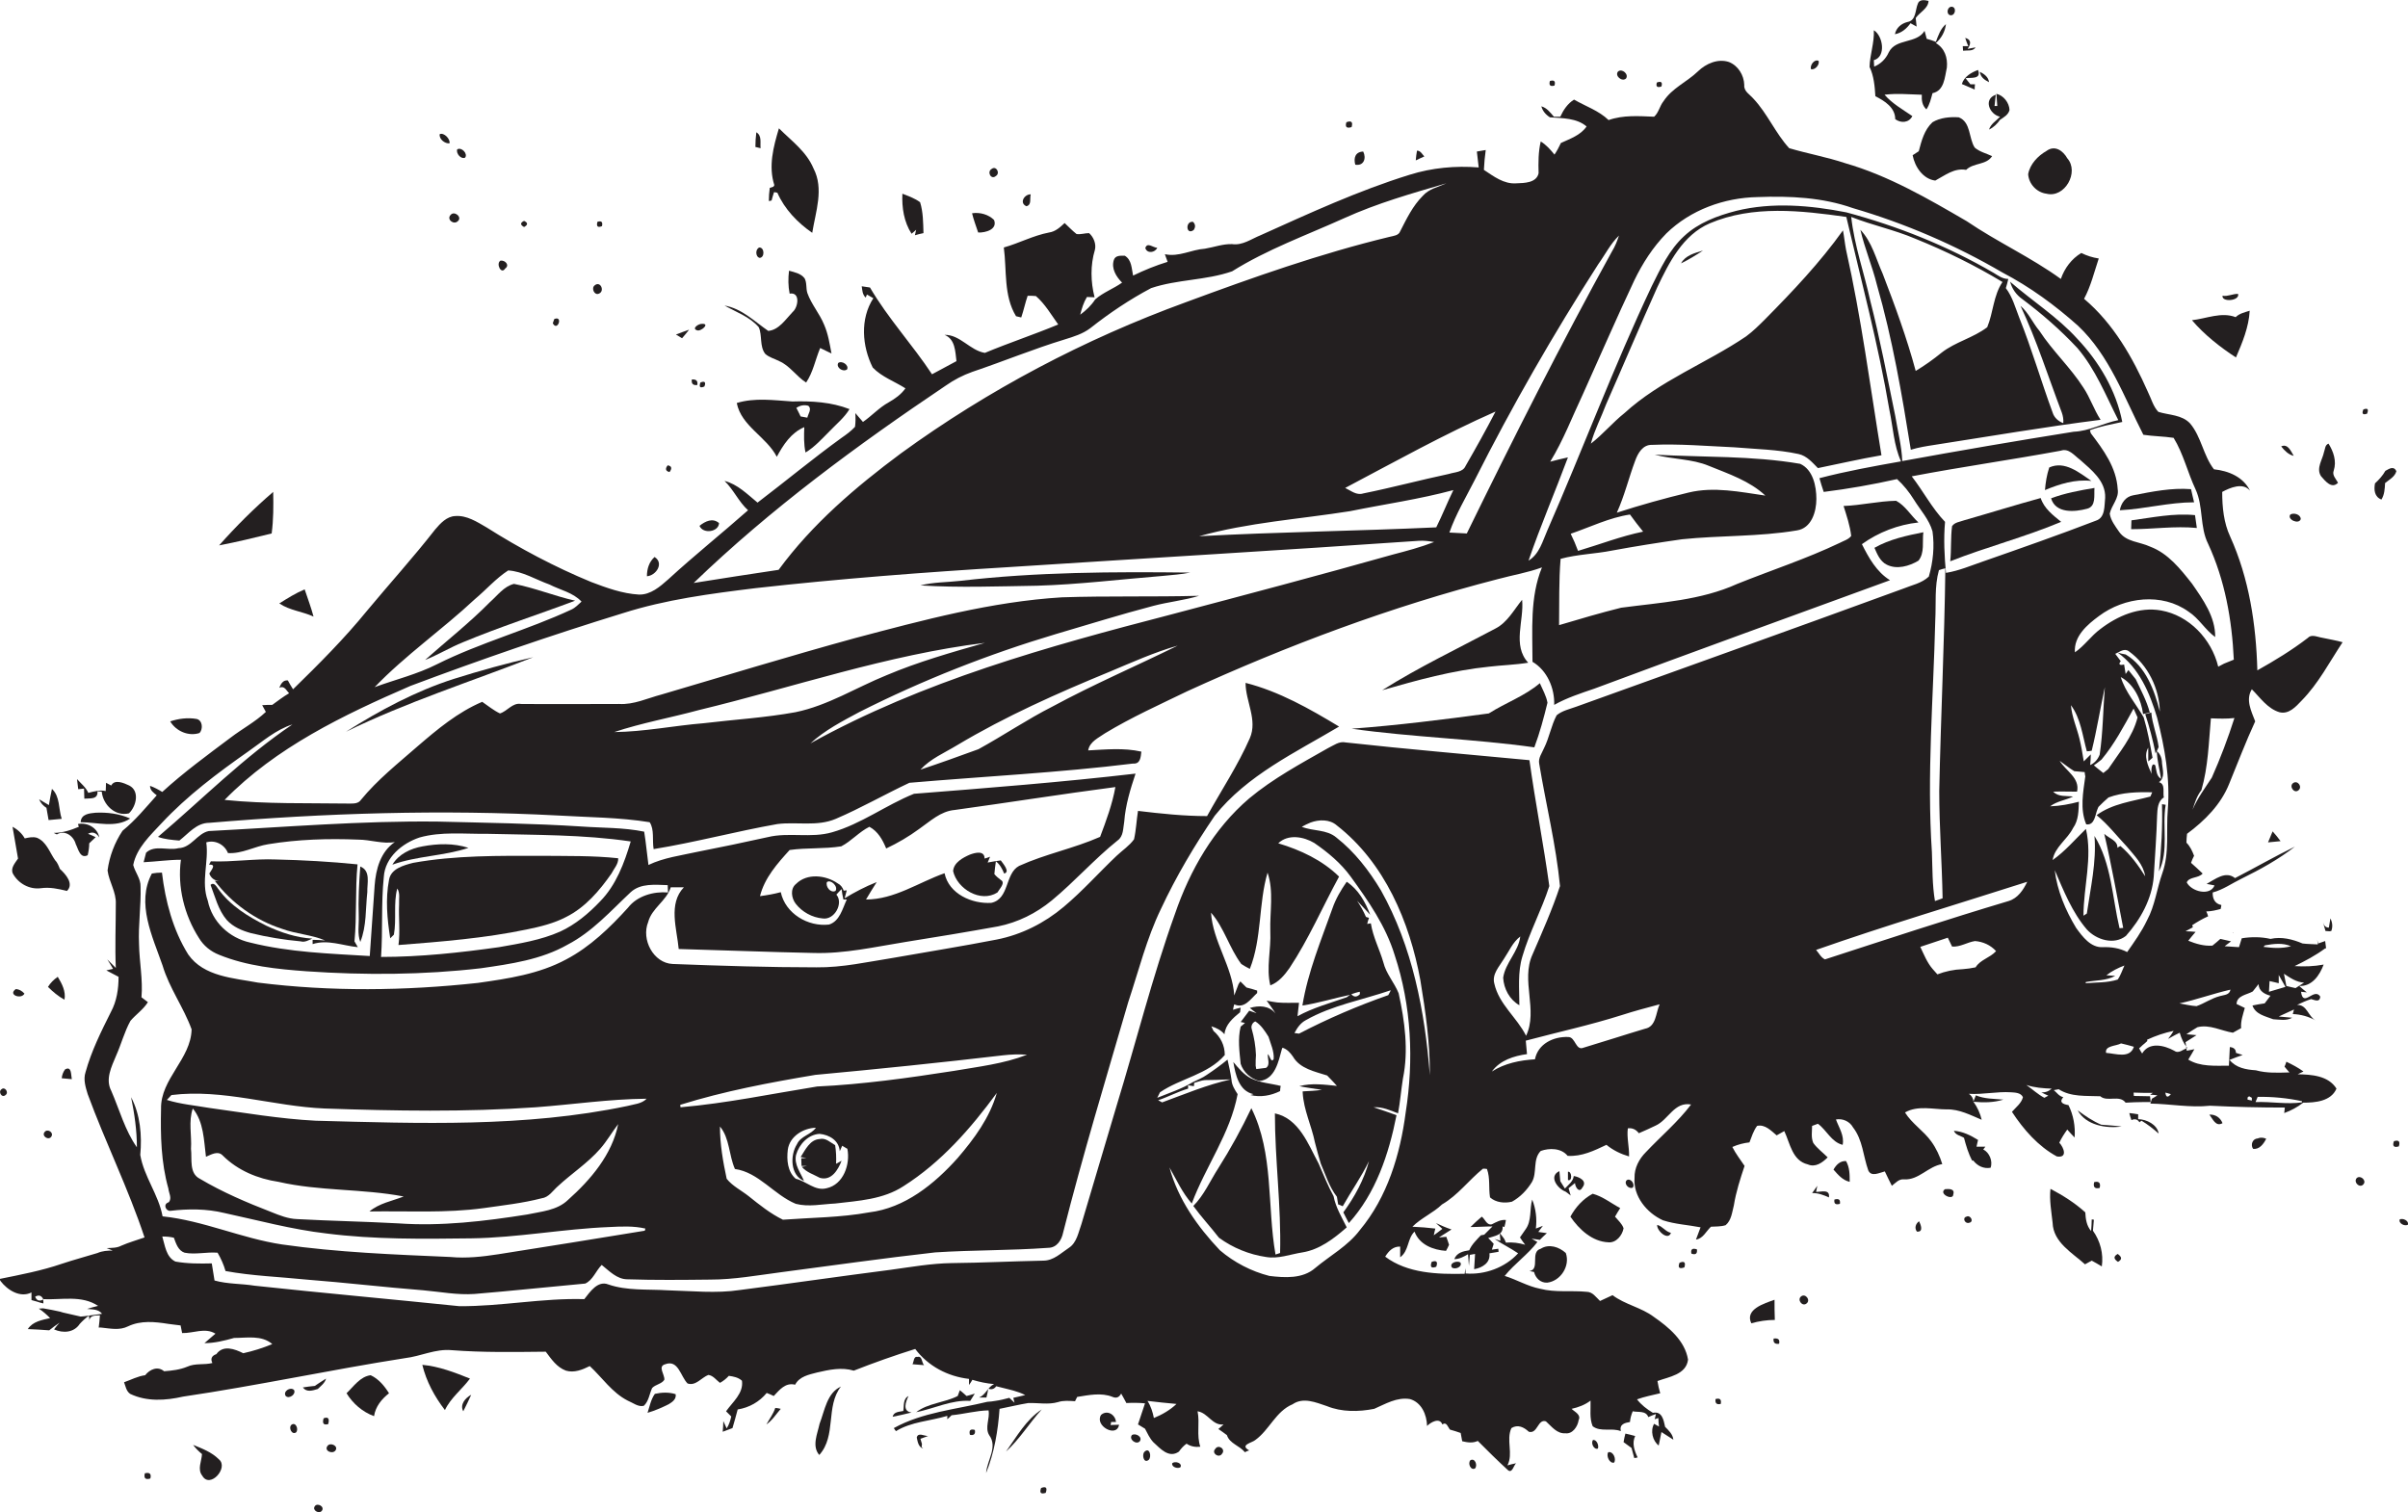 <?xml version="1.0" encoding="utf-8"?>
<!-- Generator: Adobe Illustrator 19.2.0, SVG Export Plug-In . SVG Version: 6.00 Build 0)  -->
<svg version="1.1" id="Layer_1" xmlns="http://www.w3.org/2000/svg" xmlns:xlink="http://www.w3.org/1999/xlink" x="0px" y="0px"
	 viewBox="0 0 788 494.9" enable-background="new 0 0 788 494.9" xml:space="preserve">
<g>
	<path fill="#231F20" d="M625.2,7.6c0.5,0.3,1.5,0.8,2,1.1c-0.1-0.7-0.2-2.1-0.3-2.8c1.3-1.9,4.1-3.1,4.2-5.6
		c-1.2-0.3-3-0.6-3.5,0.9c-0.9,2.1-0.5,5.5-3.4,6c-2,0.5-3.7,1.9-4.1,4C622.3,10.8,624,9.3,625.2,7.6z"/>
	<path fill="#231F20" d="M613.7,31.5c3,1.5,6.5,3.7,6.5,7.5c1.9,1.4,4.5,1.2,5.6-1c-3.2-2.2-6.6-4.1-9.1-7c4-0.5,8.1-0.1,12.2,0
		c-0.1,1.8,0.1,3.5,1.5,4.8c1.1-1.6,1.5-3.5,2-5.3c3.9-0.8,4-5.3,4.7-8.4c0.3-3.2-0.7-6.3-3.6-8c1.8-1.6,3-3.7,3.3-6.2
		c-1.8,1.5-2.5,3.7-3.3,5.8c-0.7-0.3-2.2-0.8-3-1c-0.2-0.7-0.5-2-0.7-2.6c-2.6,4.3-9.4,2.4-11.7,7c-1,2.2-2.6,3.8-4.8,4.7
		c0-0.5-0.1-1.5-0.1-2.1c4.1-1.1,3-8,0-9.8c0.2,4.1-1.3,8-1.4,12C613.2,24.8,613.5,28.2,613.7,31.5z"/>
	<path fill="#231F20" d="M759.3,208.6c-1.4-0.3-3-1-4.1,0.2c-5.2,4-10.8,7.4-16.5,10.6c-0.4-15-2.7-30.1-8.9-43.8
		c-2.1-4.5-2.6-9.6-2.6-14.6c2.6-1.4,6.8-3.2,9.1-0.4c-2.2-4.5-7-6.5-11.8-7c-3.5-4.5-4.1-10.6-7.8-15c-2.7-2.9-6.9-2.7-10.4-3.8
		c-1.7-1.8-2.3-4.3-3.4-6.5c-5-11.3-11.3-22.4-20.9-30.5c2.2-4.1,3.3-8.7,4.8-13.2c-2-0.3-3.9-0.9-5.7-1.8c-3.2,1.9-5.5,5-6.7,8.5
		c-9.8-7.1-20.8-12.1-30.8-18.9c-12.7-7.4-25.6-14.9-39.8-19c-6-2-12.2-3.1-18.3-4.9c-4.5-4.9-7.1-11.3-11.7-16.2
		c-1.2-1.4-3.2-2.4-3-4.5c-0.1-3.2-2-6.3-5-7.5c-3.6-1.2-7.5,0.5-10.1,3c-3.6,3.5-8.5,5.5-11.3,9.8c-1.3,1.6-1.6,3.8-3.1,5.1
		c-5-0.2-10.1-0.6-14.9,1.1c-3.2-3.1-7.5-4.5-11.3-6.7c-2.1,1.3-3.5,3.4-4.5,5.6c-0.5,0-1.6,0-2.1,0c-1.2-1.4-2.3-2.9-4.1-3.4
		c0.4,1.5,1.4,2.7,2.8,3.6c4,0.3,8.8,0.2,12,3c-2,2.9-5.4,4-8.4,5.4c-0.6,1.3-1.3,2.6-2.1,3.8c-1.3-1.6-2.7-3.2-4.5-4.3
		c-0.8,3.4-0.8,6.9-0.7,10.4c-0.7,3.2-4.7,3.2-7.3,3.3c-4.1,0.3-7.4-2.3-10.6-4.4c0.1-2.2,0.3-4.3,0.6-6.5c-1,0.2-2,0.3-2.9,0.5
		c0.2,1.7,0.4,3.5,0.6,5.2c-7.6-0.6-15.3,0.1-22.6,2.4c-16.8,5.2-32.8,12.6-48.8,19.8c-3,1.2-5.9,3.4-9.3,2.9c-3-0.1-5.9,1-8.9,1.5
		c-4.5,0.3-8.5,2.8-13.1,1.8c0.2,0.6,0.7,1.9,0.9,2.5c-3.9,1.2-7.6,2.7-11.3,4.5c-0.5-2.3-0.4-5.1-2.7-6.5c-1.3,0-3.1-0.2-3.6,1.4
		c-0.9,2.8,0.8,5.5,2.7,7.4c-2.8,2-6.2,3.2-8.8,5.5c-1.3,2-3,3.6-4.9,5c0.5-2,1.1-4,2.2-5.8c0.6,0,1.9,0.1,2.5,0.1
		c-1.3-5.1-1.4-10.5,0.1-15.5c0.5-1.9-0.4-4.2-1.9-5.5c-1.4,0-2.7,0.5-4.1,0.3c-1.4-1.1-2.6-2.4-3.9-3.6c-1.5,1.4-3,2.8-5.1,3.1
		c-5.2,1-9.8,3.5-14.8,4.9c1,7.5-0.1,15.8,4,22.5c0.4,0.1,1.3,0.3,1.7,0.4c0.8-2.3,1.3-4.8,2.1-7.1c0.7,0,2,0,2.7,0.1
		c3,2.6,5,6.1,7.3,9.3c-7.9,3.3-16.1,6-24,9.3c-4.9-0.8-8.1-6-13.2-5.9c3.5,1.4,3.5,5.4,3.9,8.6c-2.7,1.4-5.3,2.9-8,4.3
		c-6.4-9.7-14.4-18.3-20.3-28.4c-0.7-0.1-2-0.3-2.7-0.4c0.2,1.3,0.2,2.7,1.3,3.7l0.4-1c0.7,0.4,1.4,0.8,2.1,1.2
		c-4.4,6.8-3.7,15.7-0.2,22.7c3,3.1,7.1,4.5,10.7,6.8c-1.4,2-3.4,3.4-5.5,4.6c-3.1,1.7-5.5,4.4-8.4,6.4c-0.8-1-1.7-1.9-2.5-2.9
		c0.1,1.5,0.1,3-0.1,4.5c-1.3,1.4-2.8,2.5-4.4,3.6c-9.4,6.8-18.3,14.2-27.5,21.2c-3.3-2.7-6.5-6-10.8-7.1c3,2.9,4.6,6.8,7.7,9.6
		c-8.6,7.6-17.6,14.8-26.1,22.6c-2.7,2.4-5.8,5.1-9.6,5c-5.4-0.3-10.6-2.2-15.6-4.1c-11.9-4.9-23.4-11-34.3-17.9
		c-3.1-1.8-6.5-4-10.2-3.7c-2.8,0.1-4.9,2.4-6.6,4.4c-7.1,9.1-14.9,17.7-22.3,26.6c-7.4,9.1-15.8,17.5-24.2,25.7
		c-0.6-1-1.2-1.9-1.7-2.9c-1.6-0.2-2.3,1.2-2.8,2.4c1.7-0.8,2.3,0.9,3.2,1.8c-1.9,1.1-3.7,2.5-5.5,3.8c-1.1,0-2.2,0-3.3,0.1
		c0.3,0.5,0.9,1.6,1.2,2.2c-3.5,3.3-7.7,5.5-11.5,8.4c-7.6,5.7-15.4,11.4-22.4,17.8c-1.3-0.8-2.6-1.5-4-2c0,1.5,1.2,2.3,2.2,3.1
		c-3.6,4-7,8.2-11.2,11.6c-2.6,3.9-4.3,8.4-4.9,13c0.5,3.8,2.9,7.1,2.7,11c0,7-0.3,14,0,20.9c-0.7-0.7-2.1-2.1-2.8-2.8
		c0.5,0.8,1.5,2.3,1.9,3.1c-0.6,0.1-1.7,0.4-2.2,0.5c1.3,0.7,2.7,1.4,4,2.1c0,4-0.6,8-2.5,11.5c-3.2,6.4-6.4,12.8-8.3,19.7
		c-0.8,2.4,0,4.9,0.7,7.2c5.8,15.8,13.3,30.9,18.6,46.9c-2.5,0.9-5.1,1.6-7.6,2.7c-1.5,0.8-3.2,0.7-4.8,0.8c0.7,0.3,1.3,0.5,2,0.8
		c-1.7,0-3.4,0.1-5,0.8c-3.9,1.2-7.7,2.2-11.6,3.5c-6.7,2.3-13.6,3.6-20.5,5l0.4,0.7c2.2,2.9,6.4,5.6,10.1,3.7c0,0.6,0,1.9,0,2.5
		c0.4,0.1,1.3,0.4,1.8,0.5c0.5,0.2,1.6,0.5,2.1,0.6c0-0.3,0-1-0.1-1.4c6,0.3,12.6-1.4,18,2.2c-0.9,0.2-2.7,0.7-3.6,1
		c1.7,0.2,3.7,0,4.9,1.6c-2,0.3-3.9,0.5-5.9,0.8l-1.1,0.1c-1.9-0.4-3.8-0.9-5.7-1.3c-0.3-0.1-0.8-0.2-1-0.3
		c-1.9-0.4-3.7-0.8-5.6-1.1c-0.3,0-1,0.1-1.4,0.1c1.4,0.9,2.6,2,3.7,3.1c-2.6,0.6-5.7,1.1-7.3,3.6c2.3,0.1,4.7,0.2,7,0.4
		c1.1-0.9,2.2-1.7,3.4-2.5c-0.5,0.5-1.4,1.6-1.8,2.2c2.9,1.3,6.5,1.1,8.4-1.8c0.9-1,1.9-1.9,3-2.7c0.1,0.6,0.2,1.8,0.2,2.5
		c-0.4-2.5,1.4-2.6,3.4-2.6c-0.1,1.3-0.2,2.7-0.4,4l0.8,0c3,0.3,6,1,8.8-0.4c4.2-2,8.8-1.5,13.2-0.8c1.3,0.2,2.6,0.3,4,0.5
		c0.1,0.6,0.4,1.9,0.5,2.5c3.7,0.1,7.5-1.9,10.9,0.2c-1.2,1-2.4,2.1-3.6,3.1c3.3,0,6.5-0.8,9.7-1.7c4.2,0,9-1,12.5,2
		c-3.1,1.3-6.3,2.3-9.5,3c-2.8-1.4-6.6-2.8-8.8,0.3c-1.5,0.5-2,1.5-1.3,2.9c-2.7,0.7-5.6,0-8.2,1.2c-2.4,1-5,1.3-7.6,1.5
		c-2.1-1.8-4.7-0.6-6.2,1.3c-2.4,0.3-4.6,1.5-6.9,2.3c0.5,1.3,0.7,2.9,2,3.8c5.4,2.6,11.6,2.2,17.3,0.9c24.4-3.6,48.4-8.8,72.7-12.6
		c5.1-0.6,9.9-3.1,15.2-2.6c10.3,0.8,20.6,0.6,30.8,0.5c1.8,2.4,3.6,5.1,6.6,6.2c2.7,0.8,5.4-0.3,7.8-1.5c4.1,3.8,7.3,8.7,12.4,11.3
		c1.7,0.7,3.5,2.2,5.3,1.7c1.6-1.5,1.8-3.8,2.7-5.8c1.1-1.2,3.1-1.3,4-2.7c0.2-1.7-2.3-4.4,0.3-5.1c4.3-1.6,5,4,7.3,6.3
		c2.7,0.9,4.5-1.9,6.8-2.8c1.6,0.2,2.6,1.7,3.8,2.6c1.1-0.6,2.1-1.4,2.9-2.3c1.5,0.2,3.1,0.5,4.3,1.6c0.6,4.1-3.1,7-5.2,10
		c0.4,0.4,1.3,1.3,1.7,1.7c-0.3,1.3-0.7,2.7-1.5,3.9l-1.1-2.4c0,0.9-0.1,2.6-0.2,3.5c1.1-0.4,2.2-0.8,3.2-1.2
		c0.6-2.1,1.2-4.1,1.7-6.1c3.8-0.6,7.1-2.5,9.5-5.4c0.8,0.3,1.5,0.6,2.3,1c1.9-2,3.8-4.5,7-3.7c1.4-2.7,4.5-3.3,7.2-4
		c3.9-0.9,8-1.8,12-0.6c6.6-2.6,13.4-5,20.1-7.1c4.2,5.6,10.6,9,17.6,9.8c0,0.5,0,1.5,0,2c0.3-0.4,0.9-1.3,1.1-1.7
		c2.3,0.7,4.7,1.2,7.1,1.4c-2.1,1-2.7,3.5-4.9,4.4c0.6,0,1.8,0,2.4,0c0.2-0.7,0.5-2.1,0.6-2.9c1.1,0.4,2,0.1,2.6-0.8l1.6,0.4
		c2.7,0.7,5.4,1.2,7.9,2.5c-1.3,0.3-2.6,0.6-3.9,0.9l0.4,1.6c-0.6-0.5-1.1-1.1-1.7-1.6c-1.5,0.4-3.1,0.8-4.6,1
		c-0.6,0.1-1.9,0.3-2.6,0.3c-10.3,2.5-21.2,3.4-30.6,8.6c0.2,0.3,0.5,0.8,0.7,1c5-3.1,11.2-3.3,16.8-5c0,0.3,0,0.9,0,1.1
		c0.4-0.3,1.1-1,1.4-1.3c4.1-0.4,8-1.5,12.1-1.6c0.5,2.7-1.3,5.6,0.2,8.1c2.9,3.9-0.7,8.2-1,12.4c2.7-6.7,3.9-13.9,4.4-21
		c3.1-0.6,6.3-1.4,9.4-1.9c3.2-0.1,6.6,0.6,9.7-0.3c1.8-0.6,3.7-0.4,5.6-0.3l0.4-0.8l0.3-0.6c3.8-0.6,7.9-1.5,11.6,0
		c1.2,0.5,2.1,0.2,2.8-1.1c0.6,1,1.1,2,1.7,3.1c2-0.1,4.1-0.1,6.1,0.1c-0.8,2.3-1.5,4.6-2.3,6.9c0.8,0.5,1.5,0.9,2.3,1.4
		c0.8,1.5,1.5,3.1,2.7,4.4c2.3,2.1,5.1,5.4,8.4,3.1c0.7-1,1.5-1.9,2.5-2.6c1.3,0.9,2.9,1.2,4.5,1c-1.3-3.8-0.1-7.7-0.9-11.6
		c3.4,0.5,4.9,4.8,8.5,4.3c-0.4,0.4-1.3,1.2-1.7,1.5c1,0.7,1.9,1.3,2.8,2c0.9,2.8,4.1,3.4,5.9,5.6c0.3-0.2,1-0.5,1.4-0.6
		c-3.3-1.8,1-2.5,2-3.4c4.6-3.3,6.7-9.4,12.2-11.7c3.5-2.4,7.6-0.6,11.2,0.6c4.9,2,10.4,1.9,15.5,0.9c3.7-1.6,7.4-3.9,11.7-3.2
		c3.8,1.1,5.5,5.1,5.6,8.8c1.2-1.2,4.1-2.9,5-0.5c1.4-1,1.8,0.9,2.5,1.7c1.2,0.3,2.3,0.7,3.5,1.1c0.1,0.7,0.4,2,0.5,2.7
		c1.7,0.4,3.4,0.7,5.1-0.1c3.2,3.2,6.4,6.4,9.8,9.5c1.5,1.4,2-1.8,2.8-2.2c-1,0.2-1.9,0.4-2.9,0.7c2-3.8-0.5-8.3,1.3-12.2
		c2.1-1.3,4.1-0.3,5.7,1.2c2.9,0.8,2.9-4.3,5.6-3.4c1.9,1.7,3.6,4.1,6.4,3.9c2.3,0.3,4-2.2,4.3-4.3c0.9-1.8-1.3-2.7-2.3-3.7
		c2.2-0.5,4.4-1.3,6.2-2.7c0.1,2.8-0.4,5.8,0.7,8.4c2.6,2,6.3,0.4,9.2,1.6c-0.5-2.3,1.3-2.7,3-3c0.1-1.2,0.4-2.3,0.9-3.5
		c1.8,0.4,4.3-0.3,5.1,1.9c0.6-0.3,1.9-0.8,2.5-1l-0.4,1.7c0.3-0.1,0.9-0.3,1.2-0.4c0,0.7,0.1,2.1,0.2,2.8c-0.4-0.2-1.2-0.7-1.6-0.9
		c-1.3,2.2-0.5,5.6,1.5,7.1c0.3-1.5,0.6-3,0.9-4.4c1.3,0.8,2.6,1.7,3.9,2.5c-0.2-1.8-1.5-3-2.7-4.2c-0.5-2.3-1-5.2-4-4.6
		c-2-1.2-3.8-2.6-5.2-4.4c2.5-0.9,5.1-1.4,7.6-2c-0.4-1.3-0.7-2.7-0.9-4c3.8-1.4,9.4-2.1,10-7c-1-6.2-6.3-10.6-11.2-14
		c-4.1-3.1-9.4-4-13.5-7.1c-1.4,0.6-2.7,1.3-4.1,1.9c-1.3-1.2-2.4-3-4.4-3c-5-0.5-10.2,0.3-15.2-1c-4.1-0.8-7.7-3-11.6-4.2
		c3.2-4,7.6-7,10.7-11.1c-0.5-0.3-1.4-0.8-1.9-1.1c0.7,0.1,2,0.3,2.7,0.4c0.8-0.8,1.5-1.5,2.3-2.2c-0.7-0.1-2.1-0.3-2.8-0.4
		c0.4-0.5,1.1-1.5,1.5-2c-0.6,0.2-1.7,0.7-2.3,0.9c0.4-3.2,0-6.5-1.2-9.5c-0.9,3.2-0.1,7-2.2,9.8c-0.6,0.9-1.2,1.7-1.8,2.6
		c0.4,0.6,1.2,1.8,1.7,2.4c-2-0.6-4.2-0.9-6.3-0.7c-0.1-0.3-0.4-1-0.6-1.3c-0.4-0.5-1-1.4-1.4-1.8l0.2,2.5l-1.9-0.6
		c2.5,1.7,5.2,3,7.7,4.7c-4.3,4.7-10.9,7.1-17.2,6.6l0-1.7c-0.1,0.4-0.2,1.3-0.3,1.8c-8.8,0.2-18.7-0.1-26-5.6
		c1.1-1.8,2.6-3.4,4.9-3.3c0,0.9,0,2.6,0,3.5c2.9-2.1,2.3-6.1,4.7-8.4c1.6,4.3,6.1,6,10.3,6.3c0.3-0.5,0.8-1.5,1-2
		c-0.2-0.7-0.7-2-0.9-2.6l-2.4,0.2c1-0.6,3.1-2,4.1-2.6c-1.8-0.6-3.4-1.3-5.1-2.1c0.5,0.5,1.6,1.4,2.1,1.9c-0.9,0.7-1.8,1.4-2.8,2.1
		c0.1-0.6,0.4-1.7,0.5-2.2c-2.5-0.3-5-0.5-7.5-0.6c2.9-2.9,6.8-4.5,9.7-7.3c5.2-3,8.8-8,13.4-11.7c0.3,0,0.9,0,1.3,0.1
		c1.1,3,0.5,6.2,1,9.3c1.9,1.7,4.8,2,7.2,1.4c2.7-1.5,4.9-3.8,6.5-6.4c1.8-3.1,0.2-7.5,2.9-10.2c2.8-1,6.7-1,8.8,1.6
		c4.6,0.3,8.7-1.7,12.7-3.6c2.2,1.8,4.7,3,7.4,3.8c0.1-3.1-0.8-6.2-0.4-9.2c1.5-0.2,2.7,0.4,3.6,1.6c1.8-0.8,3.7-1.6,5.5-2.5
		c4.2-1.9,6.1-7.9,11.6-6.9c-4.3,5.7-9.9,10.4-14.8,15.6c-2.2,2.2-3.8,5.2-3.7,8.4c-0.5,6,4,11.5,9.3,13.9c4,1.3,8.2,1.5,12.3,2.3
		c-0.5,1.3-1,2.6-1.5,4c2.3-0.3,3.3-2.7,4.9-4.2c1.6-0.1,3.2,0,4.8-0.5c1.9-1.6,2.1-4.2,2.7-6.5c0.7-4.4,2.1-8.7,3.5-12.9
		c-1.4-2.1-2.9-4-4-6.2c1.8-0.8,3.7-1.3,5.6-1.5c0.7-1.8,1.3-3.8,2.5-5.4c2.6-0.6,4.6,1.6,6.4,3.1c0.8-0.5,1.7-0.9,2.5-1.4
		c1.9,4,2.6,9.7,7.7,10.9c2.5,1.1,4.8-0.6,6.5-2.3c-1.6-1.6-3.4-2.9-4.7-4.7c-0.8-1.8-0.4-3.8-0.4-5.6c0.5-0.2,1.4-0.5,1.9-0.7
		c2.9,2.1,4.4,6,8.1,6.9c0.6-3-1.2-5.6-2.2-8.3c2.2-0.4,4.5,0.6,5.6,2.6c3.2,4.1,3.3,9.4,5,14.1c1,2.2,3.7,0.7,5.4,0.3
		c0.8,1.6,1.5,3.2,2.3,4.7c1.2-0.9,2.3-2.3,4-2.1c4.8,0.3,7.9-4.3,12.5-5c-0.8-2.6-2-5.2-3.6-7.4c-2.5-3.5-6.3-5.8-8.6-9.5
		c4.2-2.4,9.2-1,13.7-1c4.1-0.1,7.8,1.9,11.4,3.4c-0.5-2.1-1.4-4.1-2.7-5.9c3.3,0.3,6.6,0.3,9.8-0.7c-3.1-0.3-6.2-0.2-9-1.4
		c-0.2,0.5-0.6,1.5-0.8,2c-0.1-1.1-0.6-1.9-1.5-2.5c4.6,0.3,9.2-0.8,13.8-0.5c1.3,0.1,3.2,0.1,3.9,1.6c-0.5,2-2.3,3.3-3.6,4.8
		c3.8,5.8,8.6,11.3,14.7,14.6c3.6,0.6,2.3-2.9,0.8-4.5c0.7-1.5,1.6-2.9,2.6-4.3c0.8,0.9,1.6,1.8,2.4,2.6c0.3-3.6-0.4-7.4-2-10.6
		c-1.8-0.3-3.2-0.9-1.7-2.6c-1.4-0.3-2.1-1.5-3.1-2.3c0.4-0.1,1.2-0.2,1.6-0.3c4,2.6,9,2.1,13.6,2.3c2.3,2,6.3-0.6,8.3,2.1
		c1.9-0.1,3.9-0.2,5.8-0.2c0.8,0,1.6,0,2.4,0c0-0.5-0.2-1.4-0.2-1.9c-1.8,0-3.5-0.1-5.3-0.1c0-0.3-0.1-0.8-0.1-1.1
		c2.1,0.1,4.2,0.1,6.3,0.1l-0.9,0.6c0.6,0,1.8,0.1,2.4,0.2c-0.4,0.3-1.3,0.8-1.8,1.1l-0.5,1.6c6.5,0.1,13,1.4,19.5,0.7
		c8.2,0.4,16.3,0.6,24.5,0.6l-0.2,1.8c2.2-0.8,4.3-1.9,6.2-3.4c3.9,0,9.1-0.4,10.9-4.6c-2.7-4.3-8.2-4.6-12.7-4.7l1.9-0.9
		c-1.8-1.3-3.7-2.3-5.6-3.2c-0.1,0.4-0.4,1.2-0.6,1.6l0.4,0.5c0.3,0.3,0.9,1.1,1.2,1.4c-3.7,0.1-7.4,0.3-11-0.7
		c-3.2-0.2-6.5-0.8-8.6-3.4c1.4-0.6,2.9-1.1,4.3-1.6c-0.5-0.2-1.7-0.5-2.2-0.7c0-1.3-0.9-1.8-2-1.9c-0.1,2-0.2,4.1-0.3,6.1
		c-4.5,0-9.4,0.4-13.3-2c0.7-1.1,1.3-2.2,2-3.4c-0.6,0.1-1.8,0.4-2.5,0.5c-0.1-0.7-0.3-2.1-0.4-2.8c1.2-0.8,2.4-1.5,3.6-2.3
		c-0.8-0.1-2.5-0.2-3.3-0.3c1.2-0.8,2.4-1.6,3.6-2.3c4-1,7.8,1.2,11.6,1.8c0.7-0.4,2-1.1,2.7-1.5c-0.2-2.3,0.6-4.4,1.2-6.6
		c-0.7-0.3-2-1-2.7-1.3c0.1-2.8,3.4-3,5.3-4.1c0.5-0.6,1.4-1.8,1.9-2.4c0.1,2.3,2,3.3,3.9,3.8c-0.5,0.6-1.4,1.9-1.9,2.5
		c-1.3,0.2-2.7,0.4-4,0.7c1,2.9,4.2,3.5,6.8,4.5c2.1,0.1,4.3,0.6,6.2-0.5c-1.1-0.1-3.3-0.3-4.4-0.4c1.6-0.8,3.4-1.5,5-2.3
		c-0.1,0.4-0.3,1.1-0.4,1.5c2.6,0.1,5.2,0.8,7.5,2.1c-2.5-1.3-2.8-5.2-6.1-5.1c1.5-0.7,3-1.4,4.6-1.9c1.2,0.3,2.8,1.2,3-0.8
		c-2-3.2-5.6,3.8-6.3-1.6l1.9,0.2c-0.6-0.5-1.9-1.5-2.5-2.1c4.2,0.2,6.7-3.5,8-7c-3.1,0.6-6.4,0.7-9.5,0.5c3.5-1.7,6.9-3.5,10-5.8
		h0.3c-0.1-0.6-0.2-1.8-0.3-2.4c-0.6,0.2-1.7,0.6-2.3,0.8c-0.1-0.3-0.2-0.9-0.3-1.2l0.2,1.5c-1.7-0.1-3.4-0.1-5-0.3
		c-3.3-1.4-6.9-2.3-10.5-1.5c-3.1-0.7-6.3-0.7-9.4-0.2c-0.3,1-0.6,1.9-0.9,2.9c-1.6-0.1-3.1-0.2-4.7-0.3c0.5-0.4,1.6-1.2,2.1-1.6
		c-0.9-0.2-2.6-0.6-3.5-0.8c-0.9,0.8-1.7,1.5-2.6,2.2c-2.8,0.2-5.4-0.6-7.9-1.6c0.8-1,1.6-2,2.4-2.9c-0.8-0.1-2.5-0.2-3.3-0.2
		c0.6-0.3,1.8-1,2.4-1.3l-0.2-0.7c1.7-1.1,3.4-2.1,5.2-2.9c-0.1-0.4-0.4-1.2-0.6-1.6c1.6,0,3.2-0.4,4.7-0.8l0.2-1c0-0.1,0-0.2,0-0.3
		c-2.1-0.4-2.9-2.1-2.8-4.1c3.4-0.9,6.3-3,9.4-4.5c6.1-3,12.1-6.3,17.5-10.5c-6.6,3.2-13,6.9-19.6,10.3c-3.1-2.5-6.5,0.4-9.3,1.9
		c0.7,0.1,2,0.4,2.6,0.5c-1.5,3.6-7.6,2-9.1-1c0.8-1.9,3.9-1.3,5.2-2.9c-1.3-1.2-2.5-2.4-3.8-3.5c0.3-0.8,0.6-1.6,1-2.3
		c-0.6-1.6-1.3-3.1-2.5-4.3c0-0.7,0.1-2.2,0.2-2.9c5.8-4.3,11.1-9.6,13.8-16.4c2.8-6.8,5.4-13.7,8.5-20.4c-1.3-3.4-3.2-7.1-1.1-10.5
		c2.7,2.7,5.1,6.3,9,7.5c3.1,0.8,5.4-1.8,7.3-3.8c5.5-5.6,9.1-12.6,13.4-19.1C765,209.7,762.1,209.2,759.3,208.6z M11.5,424.4
		c1.2-0.7,2.1-0.4,2.7,0.9C12.9,426,12,425.7,11.5,424.4z M738.8,359c4.8-0.1,9.8,0.4,14.5,1.4l0,0.4c-5,0.7-10.1-0.3-15.2-0.1
		L738.8,359z M736,358.8l0.9,0.5v0.9c-0.4-0.1-1.1-0.2-1.4-0.3l0-0.7L736,358.8z M742.5,324.6c0-0.9,0.2-2.6,0.2-3.5
		c0.8,0.2,2.3,0.5,3,0.7l0-2.7c0.5,1,1.7,2.9,2.2,3.9C746.1,323.5,744.3,324.1,742.5,324.6z M754,321.6c-0.7,0.5-2.1,1.3-2.8,1.8
		c-0.8-0.2-2.3-0.5-3-0.7c-0.2-1-0.6-3-0.8-4C749.4,320,751.5,321.5,754,321.6z M741.2,309.4c2.8-0.5,5.8-0.9,8.5,0.3
		c-3,0.8-6,0.6-9,0.2L741.2,309.4z M523,86.5c2.3-3.2,4-6.7,6.8-9.4c-0.6,1.8-1.3,3.6-2.3,5.2c-16.7,30.3-32.3,61.2-47.5,92.3
		c-1.9-0.1-3.8-0.2-5.7-0.3c2.1-6,5.4-11.5,8.3-17.2C494.8,132.9,508.3,109.4,523,86.5z M470,172.6c-25.9,1.2-51.8,1.5-77.6,2.9
		c16.1-4.5,33-5.6,49.4-8.2c11.3-2.3,22.7-3.9,33.8-6.9C473.6,164.5,472,168.6,470,172.6z M489.4,134.7c-3.1,6-6.4,11.9-9.8,17.8
		c-0.9,2.1-3.6,2-5.4,2.6c-9.4,2-18.7,4.5-28.1,6.4c-2.2,0.7-4-0.9-5.9-1.8C456.5,151.1,472.6,142.1,489.4,134.7z M309.5,126.2
		c2.7-1.9,5.6-3.4,8.7-4.5c10.1-3.4,20-7.5,30.2-10.6c2.9-0.9,5.9-1.8,8.4-3.7c6.2-4.9,12.9-9.4,19.9-13.1
		c8.6-2.9,17.9-2.5,26.5-5.5c11.5-7.2,24.3-11.8,36.7-17.4c10.8-4.9,22.1-8.1,33.4-11.4c-2.6,1.2-5.7,1.8-7.7,4.1
		c-3.3,3.3-5.3,7.5-7.4,11.6c-0.5,1.4-2.2,1.5-3.4,1.8C432,83,410,90.8,388.1,98.9c-33.2,12.1-64.7,28.7-93.3,49.5
		c-14.8,11-29,23.1-40,38.1c-9.3,1.4-18.5,2.8-27.8,4.3C252.2,166.5,280.5,145.7,309.5,126.2z M155.4,196.1
		c3.7-3.1,6.9-6.8,10.9-9.4c4.8,0.3,9,3,13.5,4.6c3.5,1.8,7.7,2.6,10.5,5.6c-1,0.9-2,2-3.3,2.6c-14.4,6.7-29.8,10.8-44,17.9
		c-6.5,3.3-13.6,5-20.4,7.5C132.7,214.4,144.7,206.1,155.4,196.1z M134.3,224.5c22.9-8.6,46.1-16.6,69.5-23.8
		c14.1-4.5,28.8-6.4,43.4-8.2c27.6-3.1,55.3-5.2,83.1-6.9c44.7-2.9,89.4-5.5,134-8.6c1.7-0.1,3.4,0.1,5,0.4
		c-4.4,1.7-8.9,2.9-13.5,4.1c-24.1,6.8-48.3,13.2-72.5,19.6c-40.5,10.5-81.3,21.8-118.1,42.2c4.7-4.3,10.5-7.3,16.1-10.3
		c20.6-10.4,42.2-18.9,64.3-25.5c10.6-3.1,21.1-6.4,31.8-9.2c4.9-1.3,10.1-1.8,15-3.3c-15,0.4-30,0-44.9,0.5
		c-23.1,1.4-45.6,7.5-67.9,13.4c-21.1,5.8-42.1,12.2-63.1,18.4c-4.6,1.2-9.1,3.4-13.9,3.1c-10.7,0-21.4,0.1-32.1,0
		c-2.8-0.5-4.5,2.4-6.9,3.1c-2.1-1-3.9-2.5-5.8-3.8c-8,3.4-14.7,9-21.2,14.6c-6.4,5.6-13.1,10.9-18.5,17.5c-0.8,1.2-2.3,1.2-3.6,1.2
		c-13.7-0.2-27.4,0.2-41-1.2C90.3,244.6,112.4,234,134.3,224.5z M385.4,211.3c-13.6,6.7-27.6,12.7-40.9,19.9
		c-8.3,4.2-16.1,9.5-24.3,14c-6.3,2.3-12.7,4.6-19,6.7c3.3-3.6,7.9-5.5,12-8c15.9-9.5,32.8-17,49.8-24
		C370.4,216.8,377.7,213.5,385.4,211.3z M260.3,233.1c-9.9,1.8-20,2.4-30,3.6c-9.8,0.8-19.5,2.8-29.3,2.9c9-3,18.5-4.7,27.7-7.2
		c31.1-7.5,61.7-18.1,93.6-22c-10.9,3.1-21.8,6.2-32.2,10.6C280.2,225,271,230.9,260.3,233.1z M377.6,464.1c-0.4-2-1-3.9-2.1-5.6
		c3.2,0.4,6.3,0.7,9.5,1C382.9,461.5,380.3,463,377.6,464.1z M379,360.1c3.3-1.1,6.4-2.8,9.8-3.8l0-1.1c0.5,0.1,1.4,0.2,1.9,0.3
		l0.1-1.1c1.2-0.3,2.3-0.8,3.5-0.9c2.5,0,5-0.1,7.5-0.2h0.9c-7.7,1.7-15,4.8-22.4,7.5C380,360.6,379.3,360.3,379,360.1z M460,364.1
		c-1.8,13.8-6,27.7-15,38.5c-3.9,5.2-9.7,8.3-14.6,12.4c-4.1,3.6-10,3.2-15,2.6c-5.9-1.5-11.5-4.4-16.2-8.4
		c-7.3-7.7-13.7-16.7-16.5-27.1c2.3,4,4.2,8.3,7.3,11.8c4.5-12.1,12.6-22.9,15-35.8c-0.9-1.4-1.9-2.9-2-4.7
		c-0.3-2.2-0.8-4.4-1.3-6.6c-2.2,1.8-4.4,3.4-6.8,5c-1.4,1-3,1.6-4.6,2.4c-3.6,2.2-7.7,3.5-11.6,5.1l0.9-1.8
		c6.7-4.6,15.7-5.8,21.2-12.2c0-3.2-1.4-5.9-3.7-7.9l-0.7-1.5c1.7,0.5,3.2,1.3,4.3,2.6c0.3-3.2,2.8-5.3,5.1-7.2l0.2-1.5
		c-0.8,0.2-1.7,0.4-2.5,0.7c0.1-0.6,0.2-1.2,0.4-1.8c3.3,1.6,5.4-1.8,7.5-3.7c0-0.2,0-0.6,0-0.8c-0.9-0.3-2.6-0.8-3.5-1
		c-0.5-0.5-1.5-1.5-2-2l-0.6,0.9c-0.5,1.2-0.9,2.5-1.4,3.7c-0.6-9.5-7-17.6-7.6-27.1c4.3,4.9,6,11.6,9.9,16.8
		c0.9,0.6,1.8,1.1,2.8,1.6c4-10.1,2.8-21.3,5.8-31.5c2.1,6.2,0.7,12.8,0.9,19.2c0.3,5.9-1.4,11.9,0,17.7c2.7-1,4.7-3.4,6.3-5.7
		c6.3-9.5,10.8-20,16.2-29.9c-5.5-5.4-12.6-8.7-19.9-10.9c3.2-3.1,8.3-2.2,11.8-0.1c4.5,3.1,8.7,6.6,11.9,11
		c5.8,8,11.5,16.2,14.4,25.7C461.9,329.2,462.7,347,460,364.1z M451.9,291.4c-3.9-6.5-8.6-12.6-14.6-17.3c-3.2-2.7-7.6-2-11.3-3.5
		c0.9-0.5,1.9-1,2.9-1.4c2.7-1,6.2-1.1,8.5,0.9c15.7,12.2,23.9,31.6,27.4,50.7c1.7,10.3,3.2,20.7,3.1,31.1
		C466.3,331,462.2,309.8,451.9,291.4z M538.3,336.7c-6.7,2-13.4,4.2-20.1,6.2c-2.6,1.1-2.6-3.5-5-3.5c-4.8-0.2-9.9,2.2-10.9,7.3
		c-4.9,0.3-9.9,1.3-14.1,4c2.7-3.7,7.2-5.1,11.5-5.7c-0.1-1.5-0.3-2.9-0.4-4.4c10.5-2.8,21.1-5.1,31.5-8.4c4-1.3,8.2-2.4,12.3-3.5
		C541.8,331.6,542,336,538.3,336.7z M515.8,231.3c-2.2,0.8-4.6,1.3-6.4,2.8c-1.8,3.4-2.4,7.3-4.1,10.7c-0.7,1.7-2,3.3-1.6,5.2
		c2.2,13.3,5.5,26.5,6.8,40c-2.5,7.6-5.8,15-9,22.4c-3.9,8.5,1.9,18.2-2.1,26.6c-3-6-8.9-10.3-10.4-17.1c-0.8-3.1,1.6-5.5,3.1-8
		c1.7-2.5,2.9-5.5,5.4-7.4c-0.6,5-4.9,8.6-5.6,13.5c0.2,3.6,2.1,7.2,5.3,9c0-5.3-0.6-10.8,1-16c2.3-7.9,6.3-15.2,8.8-23
		c-1.9-13.8-4.6-27.4-6.5-41.2c-20-1.9-40.1-3.6-60.1-5.8c-2.2-0.5-4,1-5.9,1.9c-8.8,5-17.9,9.9-25.7,16.4
		c-11.6,9.9-19.4,23.5-24.3,37.8c-7.4,20.6-12.7,41.9-19.1,62.8c-3.8,12.9-7.7,25.8-11.5,38.7c-1,2.7-1.5,6.1-4.1,7.8
		c-2.6,1.7-5,4.2-8.4,4.2c-10,0.2-20,0.7-30,0.8c-6.7,0.1-13.4,1.3-20,2.2c-16.4,2.1-32.8,4.5-49.2,6.6c-7.9,1.2-15.9,0.3-23.9,0.1
		c-6.4-0.4-13.1,0.2-19.2-1.9c-3.5-1.4-6,2.4-7.9,4.8c-13.7-0.4-27.2,2.4-40.9,2.3c-22.3-2.3-44.7-4.3-67-6.7
		c-4.3-0.7-8.8-0.5-13.1-1.7c-0.3-1.9-0.6-3.8-0.9-5.6c-4,0.1-8,0.1-11.9-0.6c-3.1-1.5-3.4-5.3-4.3-8.2c1.3,0,2.6,0.1,3.8,0.4
		c0.7,1.9,1.4,4.2,3.5,4.9c3.5,0.7,7.2-0.3,10.8,0c1.1,1.9,2,3.9,2.6,6c8.7,1.6,17.7,1.9,26.5,2.8c12.8,1,25.5,2.5,38.2,3.5
		c5.6,0.5,11.2,1.6,16.8,1.2c12.1-1,24.1-2.3,36.2-3.4c2.5-1.1,3.5-4.2,5.4-6.1c2.5,2,5,4.7,8.4,4.7c9,0.3,18.1,0.2,27.1,0.1
		c7.8,0,15.4-1.4,23.1-2.4c16.8-2.2,33.6-4.6,50.5-6.5c12.3-0.8,24.7-0.6,37-1.5c2.8,0,4.4-2.5,4.9-5c6.4-25.3,14-50.3,21.3-75.4
		c3.4-10.2,6-20.8,10.7-30.5c5-10.7,11-20.8,17.6-30.5c10.6-13.3,26.4-20.7,40.7-29.2c-9.6-5.8-19.6-11.5-30.6-14.3
		c0,6.1,4,12.1,1.4,18.1c-3.9,8.9-9.3,17-14,25.5c-7.6,0-15.1-0.8-22.6-1.7c-0.5,3.1-0.6,6.2-1.3,9.3c-1.5,2.1-3.8,3.6-5.7,5.4
		c-5.8,5.5-11.1,11.5-17.3,16.7c-6.3,5.3-13.8,9.1-21.9,10.7c-11.3,2.2-22.6,4-33.9,6c-8.3,1.3-16.6,3.2-25.1,3.1
		c-15.7,0-31.4-0.5-47.1-1.1c-6.3-0.3-10.3-8-8-13.7c1.2-4.6,6-6.9,7.4-11.4c1.1,0,3.2,0,4.3,0c-5.2,5.4-2.3,13.6-1.7,20.2
		c14.7,0.4,29.4,1,44.1,1.3c10.2,0.3,20.1-2,30.1-3.6c10.1-1.6,20.3-3.3,30.3-5.1c6.5-1.3,12.5-4.3,17.6-8.5
		c7.5-6.2,13.9-13.5,21.5-19.6c2-1.4,1.8-4,2.2-6.2c0.4-5.4,2-10.6,3.7-15.7c-24.1,2.8-48.3,4.7-72.5,6.6
		c-9.2,3.7-17.3,9.9-26.8,12.6c-6.9,2-14.2-0.1-21.1,1.6c-7.7,1.7-15.3,3.3-23,4.8c-5.4,1.2-11,1.9-16,4.3
		c-0.5-3.6-0.8-7.3-1.4-10.9c-6.8-1.4-13.8-1.2-20.7-1.7c-15.6-1-31.2-1.2-46.8-1.6c-25-0.3-50,1.8-75,3.1c-3.8,0.8-5.7,5.5-9.9,5.6
		c-3.4,0.9-7.8-1.2-10.6,1.5c-0.2,0.8-0.6,2.3-0.8,3.1c4.1-0.2,8.1-0.8,12.2-0.8c-1.2,8.8,1.1,18.1,5.9,25.6
		c1.5,2.5,3.8,4.4,6.6,5.5c9.1,3.7,19,4.7,28.7,5.4c19,1.3,38.1,1.2,57-1c9.7-1.4,19.7-2.8,28.3-7.7c8.1-4.2,14.2-11.1,20.7-17.2
		c3.3-3,8-2.4,12.1-2.3c0,0.8,0.1,1.6,0.1,2.4c-4.7-0.4-10.1,1.1-13.1,5c-5.9,6.5-12.4,12.8-20.2,16.9c-8.9,4.8-19,6.3-28.9,7.7
		c-23.9,2.6-48.1,2.9-72-0.1c-7.9-1.5-17.7-1.9-22.8-9.2c-5-8-7.5-17.5-8.6-26.8c-1.1,0-2.2,0.1-3.3,0.3c-5.2,9.7,0.2,20.6,3.5,30.1
		c2.2,7.4,6.9,13.7,9.5,20.9c-0.2,9.7-10.2,16.2-10,26c-0.2,8.7,0,17.6,2.4,26.1c0.1,1.4,1.3,3.2,0.1,4.5c-2,0.6-0.9,2.9,0.5,2.8
		c5.9-0.7,11.9-0.7,17.7,0.7c11.1,2.4,22.1,5.4,33.4,6.7c15.7,2,31.6,1.8,47.4,1.6c15.1-0.2,30.1-3.1,45.2-3.7
		c3.9-0.2,8-0.4,11.8,0.5l-0.2,0.7c-15.9,2.6-31.9,5.2-47.9,7.7c-5.2,0.8-10.5,1.4-15.7,0.9c-18.4-0.8-36.9-1.5-55.1-4.1
		c-13.3-2-25.7-7.8-39.1-9.2c-1.3-7.1-6.1-13-7.3-20.1c0.6-6.4,0-13.2-3-18.9c1.1,5.4,1.9,10.9,1.9,16.4c-3.9-5.5-5.7-12.3-8.4-18.5
		c-2-3.8,0.1-7.9,1.6-11.5c1.7-3.8,2.7-7.8,4.7-11.4c1.8-2.1,4.2-3.7,5.7-6.1c-0.5-0.4-1.6-1.2-2.1-1.6c0.5-5.8-0.7-11.6-0.8-17.4
		c-0.3-6.3,0.7-12.5,0.5-18.8c0.1-2.6-1.8-4.7-2.4-7.1c1.1-5.6,5.6-9.7,9.3-13.7c8.4-9,18.3-16.4,28.4-23.5c4.6-3.2,9-7.1,14.4-8.8
		c-15.9,10.7-29.4,24.4-44,36.8c2.2,0.8,4.6,1,7,1.2c3-2.3,5.6-5.8,9.8-5.8c37.9-3.2,76.1-4.4,114.1-2.4c10,0.6,20.1,0.6,30,2.2
		c1.6,2.4,0.8,5.9,1.3,8.8c13.6-2.2,26.9-5.8,40.5-8.2c6.3-0.8,13,0.9,19.1-1.7c8.2-3.5,16-8,24.1-11.8c24.4-2.1,48.9-3.3,73.2-6.3
		c2.4,0.2,2.5-2.1,2.7-3.9c-5.7-1.3-11.6-0.7-17.4-0.4c0.5-2.9,3.4-4.1,5.5-5.6c8.6-5.2,17.9-9.4,27-13.8
		c32.8-15,66.7-27.7,101.7-36.7c4.8-1.3,9.7-2.1,14.3-3.8c-4,9.8-3.1,20.6-3.1,30.9c4.8,2.8,7.3,8.7,7.1,14.1
		c4.1-2.3,8.7-3.8,13.1-5.3c32.2-12,64.5-23.7,96.8-35.5c-4.4-2.7-7-7.4-9.2-11.8c5.4-3.9,11.9-6.4,18.5-7.1
		c-2.5-2.3-4.3-5.5-7.3-7.1c-5.8,0.1-11.5,1.5-17.2,1.7c1,3.2,2.1,6.4,2.5,9.8c-0.9,1.2-2.5,1.6-3.8,2.3
		c-10.9,5.2-22.3,8.9-33.5,13.4c-11.9,5.4-25.2,6.1-38,7.8c-6.8,1.7-13.6,3.7-20.3,5.7c0.1-7.2-0.1-14.5,0.5-21.7
		c5.5-1.5,11.3-1.6,16.8-2.7c7.6-1.4,15.2-2.6,22.9-3.7c12.5-1.3,25.2-0.8,37.6-2.9c4.8-0.7,6.4-6.1,6.4-10.3
		c0-4.2-1.1-9.6-5.3-11.5c-15.7-2.7-31.8-2.1-47.6-3c5.8,1.6,12.1,1.3,17.8,3.7c6.4,2.6,13.3,4.9,18.4,9.7c-8.3-1.2-16.8-3-25.1-1
		c-7.9,1.9-15.8,4.1-23.5,6.6c2.5-5.5,3.9-11.4,6-17c0.9-2.5,2.5-5.3,5.5-5.2c9-0.4,18,0.4,27,0.8c7,0.6,14.1,0.7,21,2.2
		c2.7,0.6,4.5,2.8,6.3,4.6c6.9-1.4,13.8-3,20.8-4.2c-3.7-22.5-6.6-45.1-11.6-67.3c-0.4-2.1-0.6-4.2-1-6.3
		c-7.5,10.5-16.4,19.9-25.4,29c-2,2-4,4-6.3,5.7c-13,8.8-28.1,14.4-39.8,25.1c-3.9,3.1-7.1,7-11,10c1.2-4.5,3.4-8.6,5-12.9
		c5.6-12.7,11-25.5,16.7-38.2c3.9-8.2,8.4-17.2,17.2-21c14.1-6,29.9-4.2,44.7-2.1c4.9,21,10.5,41.9,14.1,63.2
		c1.2,5.6,1.4,11.5,3.8,16.8c-9,1.6-17.9,3.2-26.7,5.5c0.4,1.5,0.9,3,1.4,4.5c8-1,16-2.4,24-4.2c2.2,2,4,4.3,5.5,6.7
		c2.1,3.4,5,6.5,6.1,10.4c0.7,4.9,0.2,10-1.2,14.8c-2.3,2.2-5.6,2.8-8.5,4C586.9,205.8,551.3,218.5,515.8,231.3z M63.1,362.8
		c3.6,4.4,3.6,10.4,4.3,15.8c1.7-0.7,3.9-2.1,5.5-0.4c4.9,4.9,11.5,7.6,18.2,8.6c13.5,3.1,27.4,2.2,41,4.8c-3.8,1.5-8,2.2-11.2,4.9
		c12.5-0.2,25,0.6,37.4-1.1c6.3-0.9,12.7-1.6,18.9-3.2c2.4-0.3,3.7-2.5,5.3-3.9c4.5-4.2,9.8-7.6,13.9-12.3c2.2-2.5,3.9-5.5,5.9-8.1
		c-2,10-9,18.2-16.4,24.8c-3.6,3.5-8.8,3.8-13.4,4.8c-13.9,2.2-28.1,3.9-42.2,2.9c-11-0.6-22.1-0.8-33.1-1.4
		c-2.9-0.1-5.7-1.2-8.4-2.3c-8-3.1-16-6.5-23.4-10.9c-3.6-1.8-2.5-6.5-2.9-9.8C62.8,371.7,61.6,367,63.1,362.8z M103.3,366.8
		c-11.7-0.6-23.3-2.6-34.9-4.2c-4.6-0.8-9.3-1.2-13.8-2.6c0.4-0.4,1.1-1.2,1.5-1.6c16.9-2.1,33.3,3.7,50.1,4.4
		c23,0.8,46.1,1.2,69.1-0.4c12.1-0.9,24.1-2.7,36.3-2.8c-1.6,1.7-4.2,1.8-6.4,2.4C171.8,369,137.3,367.7,103.3,366.8z M260.5,378
		c1-3.5,4-6.7,7.7-6.9c3.2,0.3,6.4,2.2,6.6,5.7c0.2-0.5,0.6-1.4,0.8-1.8c0.4,0.3,1.3,0.7,1.7,1c1,5.1-1.3,11.7-6.8,12.9
		c-3.8,1-6.6-2.3-10.1-3.1c-2.7-2.3-3-6.2-2.6-9.5c0.6-4.4,5.1-7.1,9.2-7.2c-1.6,2.3-5,2.7-6.2,5.4c-2.3,3.6-2.2,10.2,2.3,12
		C262,383.8,259.8,381.2,260.5,378z M260.4,394c4.2,1.1,8.6,0.1,12.9-0.1c7.6-0.9,15.7-1.3,22.4-5.7c12.3-7.8,22-18.9,30.5-30.5
		c-2.3,8.1-7.4,15-12.8,21.3c-7.6,8.5-17.3,16.4-29,17.8c-9.3,1.7-18.8,1.7-28.2,2.4c-4.1-2-7.7-4.9-11.2-7.7
		c-2.4-1.9-5.3-3.3-7.2-5.7c-1.2-5.6-2.2-11.3-2.2-17.1c3.2,3.8,2.9,9.4,4.9,13.9C248.3,383.7,253.2,391,260.4,394z M312.1,350.5
		c-14.8,2.3-29.7,4.4-44.7,5.1c-14.9,2.4-29.7,5.5-44.7,6.8c0-0.2-0.1-0.6-0.1-0.8c14.4-4.5,29.3-7.3,44.2-9.8
		c20.5-1.9,40.9-4,61.4-6.4c2.6-0.3,5.2-0.4,7.9-0.2C328.4,348.2,320.2,349.1,312.1,350.5z M276.4,294c0.2-0.6,0.5-2,0.7-2.6l-1,0.1
		c-0.4-1.1-1-1.9-2-2.4c-3.9-2.7-10-3.4-13.6,0.2c-2,1.6-1.5,4.7-0.1,6.5c2.1,2.7,5.4,4.5,8.8,4.8c3.9,0.6,6.9-5,4.5-7.8
		c0.4-0.5,1.3-1.4,1.7-1.8c0.1,0.9,0.4,2.6,0.6,3.4l1.1,0c-1.4,3-2.3,7.1-5.8,8.2c-6.9,0.8-14.3-3.6-15.8-10.6
		c-2.2,0.6-4.5,1-6.8,1.3c1.5-6,5.7-10.7,9.7-15.1c5.6-0.8,11.3-0.3,16.9-1.2c3.3-1.7,5.8-4.7,9.2-6.4c2.8,1.5,4.3,4.2,5.5,7.1
		c3.8-1.8,7.4-3.9,10.8-6.4c3.6-2.5,7-5.8,11.6-6.2c17.5-2.4,35-5.2,52.6-7.5c-1,5.6-3,11-5,16.3c-8.6,3.8-17.9,5.6-26.5,9.5
		c-4.7,2.5-3.1,10.8-9.1,12.1c-6.3,0.4-13.9-2.9-15.3-9.7c-8.5,3-16.4,8.6-25.7,8.6c1.1-1.9,2.3-3.8,3.5-5.7
		C283.1,290.2,279.7,292,276.4,294z M273.4,291.6c-1.6,0.8-3.3-1.4-2.8-2.9C271.9,287.7,274.4,290.2,273.4,291.6z M67.5,275.7
		c2.9-0.9,6,0.7,7.1,3.5c4.6,0.3,8.7-2.2,13.2-2.9c9.7-1.6,19.6-1.9,29.4-1.5c4,0,8,1.5,12,0.8c-4.7,3.2-6.2,8.9-6.6,14.2
		c-0.5,7.7-1.1,15.4-1.6,23.1c-13.1-0.8-26.3-1.2-39.1-4.4C75,307,69.4,301.7,68,294.8C65.7,288.5,68.4,282,67.5,275.7z M125.6,287
		c0.4-6.4,6-11,11.7-12.9c7.1-2,14.6-1.1,22-1.2c15.7,0.4,31.5,0.2,47.1,2.5c-2.1,7.1-4.8,14.3-10,19.6c-3.8,4-8.1,7.6-13.1,9.9
		c-6.3,2.8-13.2,3.9-20,5.1c-12.8,1.8-25.7,3.2-38.6,3.2C125.3,304.5,124.7,295.7,125.6,287z M514,174.7c6.4-2.2,12.7-5.3,19.4-6.3
		c1.4,1.9,2.8,3.8,4.3,5.6c-7.3,1.5-14.2,4.2-21.3,6.3C515.7,178.4,514.9,176.5,514,174.7z M687.1,247c-0.6,1.5-1.6,2.7-3.1,3.4
		c0.1-0.9,0.2-2.6,0.2-3.5c-0.8,0.8-1.5,1.5-2.3,2.3c-0.4-2.5-0.8-4.9-1.4-7.4c-0.9-3.7-2.5-7.2-2.8-11c3.2,4.3,3.8,10,5.2,15.1
		c0.4,0,1.2-0.1,1.6-0.2c1.7-6.9,2.8-13.9,4.3-20.8C688.2,232.3,688.2,239.7,687.1,247z M698.2,231.9c0.3,0.7,1,2.2,1.3,2.9
		c-1.6,6.4-6,11.5-9.6,16.9c-0.4,0.3-1.2,1-1.6,1.3c-1.1-0.8-2.1-1.7-3.1-2.5c0.8-0.6,1.7-1.2,2.5-1.9
		C691.9,243.6,695,237.7,698.2,231.9z M635.7,294c-0.6,0.2-1.8,0.7-2.5,0.9c-0.9-5.3-0.8-10.7-1-16c-1.7-25.3,0.5-50.6,1.1-75.9
		c0.3-5.5-0.3-11,1.2-16.4c0.5-0.2,1.6-0.5,2.1-0.6c-0.3,24.3-1.5,48.6-2,72.9C634.6,270.7,635.5,282.3,635.7,294z M636.5,170.8
		c-4.3-4.5-7.1-10-10.9-14.9c16.2-3.1,32.6-5.4,48.8-8.4c2.6-0.9,4.4,1.6,6.3,3c3.7,3.3,8.4,6.9,8.2,12.4c-0.3,2.6,0.1,6.5-3,7.5
		c-12.2,4.7-24.5,9-36.8,13.3c-4.1,1.4-8,3.1-12.3,3.8C636.3,182.1,636,176.4,636.5,170.8z M646.5,316.6c-1.4,0.3-2.8,0.5-4.2,0.6
		c-2.9,0.1-5.7,0.7-8.3,1.7c-0.4-0.5-1.2-1.3-1.6-1.8c-1.8-2.1-2.8-4.7-4-7.2c3-1,6-2,9-3c0.5,1,0.9,1.9,1.4,2.9
		c2.7,0.2,4.9-1.4,7.5-1.8c2.6,0.2,5.1,1.3,6.9,3.3C651.2,313.5,648,314.1,646.5,316.6z M657.3,294.9c-20.1,6-40.1,12.6-60.1,19.1
		c-1.3-0.6-2-2.1-2.9-3.1c22.8-8,46-14.9,69.1-22.3C662.1,291.3,660.3,294,657.3,294.9z M670.3,358.6c-0.3,0.2-1,0.5-1.3,0.7
		c-2.1-1.1-3.9-2.8-5.9-4.2c2.7,0.9,5.5,1.1,8.3,1.2c-1,0.9-2.1,1.3-3.4,1.2C668.6,357.8,669.7,358.4,670.3,358.6z M670.9,263.9
		c2.2-1.7,5.1-2,7.5-3.2c-2.2-0.3-4.8,0.2-6.5-1.6c2.6-0.1,5.2,0,7.8,0c1-4.5-3.7-6.8-5.7-10.1c1.6,1.1,3.1,2.4,4.8,3.4
		c1.1,0.1,2.2,0.2,3.4,0.3c0,0.3,0.1,1,0.2,1.4c-0.7,5.2-1.8,10.7,0.3,15.7c2.8,0.4,2.9-3.1,3.7-5c0.1-0.2,0.2-0.5,0.3-0.7
		c1.1-1.1,2.1-2.1,3.3-3.1c4.6-1.7,9.5-1.8,14.3-1.7l-0.6,1.4c-6,1.6-12.4,2.3-17.6,6.1c3.7,3,6.7,6.9,10,10.4
		c2.4,2.9,5.3,5.7,5.9,9.6c-2.3-3.6-4.8-7.1-8.1-9.9c-0.3,0.1-0.8,0.4-1,0.6c0.2-2.4-2.9-3.2-4.3-4.6c2.4,10.2,4.2,20.6,6.2,30.8
		c-0.3,0-0.9,0.1-1.2,0.1c-2.4-10.1-2.6-21.1-8.2-30.2c0.7,8.6-1.3,17-2.5,25.4l-1.1,0.7c0-9.5,3-19,0.8-28.4
		c-3.6,3.5-6.8,7.3-10.9,10.2c0.7-4.3,4.8-6.7,6.7-10.5c1.8-2.5,1.8-5.7,1.9-8.6C677.3,263.2,674.1,263.8,670.9,263.9z M682.5,321.8
		l0.1-0.4c3.2-0.6,6.7-0.4,9.6-2l-2.9-0.2c1.8-1.4,3.8-2.4,5.9-3.2c-0.7,1.5-1.2,3.2-2.2,4.6C689.6,321.7,686,321.5,682.5,321.8z
		 M689.2,344.6c-0.5-2.4,3.3-2.2,4.9-3.1c1.4,0.3,2.8,0.7,4.2,1.1C697,346.6,692.3,344.8,689.2,344.6z M696.1,311.6
		c-2.5-1.3-5.2-1.7-8-1.6c-3.9,0.2-6.6-3.4-8.7-6.3c-3.5-5.8-6.2-12.2-7-18.9c2.9,6.7,5.7,13.8,10.5,19.4c3.1,3.4,8.9,5.2,12.8,2.1
		c4.8-5.4,8.5-12.1,9.1-19.4c0.4-6.7,0.9-13.3,1.1-20c0.1-2.1,0.2-4.7,2.2-5.9c-0.4-1.7,0.6-4.4-1.6-5c2.1-1.5,1.2-4,1-6.2
		c0-1.5-0.5-3-1.7-4c0.1,3.1,0.9,6,1.4,9.1c-1.6-0.9-1.5-2.9-1.9-4.4c-1.2-1.2-1.4,1.4-1.2,2.8c-1.2-2.7-2.7-5.9-1.1-8.6
		c0,1.1,0,3.4,0,4.5c0.4-0.3,1.1-0.9,1.4-1.2c-0.8-4.4-1.6-8.9-2.9-13.2c-2.5-4.4-6-8.3-7.5-13.2c4.3,2.3,6.7,7.4,7.3,12.1
		c0.6-0.1,1.7-0.4,2.2-0.5c-1-3.8-2.9-7.3-4.6-10.9c-0.8-1-1.6-2-2.4-3c-0.2,0.3-0.7,1-0.9,1.3c-0.1-0.8-0.4-2.4-0.5-3.1
		c-1.2,0.3-2.1,0.1-1.1-1.1c-0.6-0.8-1.2-1.6-1.8-2.4c1.4-0.6,3-2,4.5-0.8c6.2,4.5,9.9,12.1,10.1,19.7c-1.8-7-4.6-14.8-11.2-18.7
		c-0.7-0.1-2-0.4-2.6-0.6c7,5,10.5,13.2,12.9,21.3c2.5,9.8,4.3,19.9,3.5,30c-0.6,7,0.6,14.2-1.8,20.9c-1.8,5.1-2.4,10.6-5,15.4
		C700.8,305,698.4,308.3,696.1,311.6z M708.6,357.6c0.5,0.1,1.4,0.4,1.8,0.5C709.4,359.3,708.8,359.2,708.6,357.6z M711.5,343.9
		c-3.3-1.8-8.2-3-10.5,0.9c-0.3-0.4-0.8-1.3-1-1.7c0.3-0.2,0.8-0.7,1.1-1c0.4-0.3,1.2-1,1.6-1.4l-0.1-0.4c2.8-1.3,5.7-2.3,8.7-2.9
		c-0.4,0.7-1.3,2-1.8,2.6l0.4-0.2l0.7-0.4c0.7-0.4,2-1.1,2.7-1.4c0.5,1.8,1.3,3.6,2.5,5C714.4,343.4,713,345,711.5,343.9z
		 M729.9,323.9c-0.3,1.8-2.1,1.7-3.4,2.1c-2.8,0.7-5.1,2.4-7.7,3.3c-1.9-0.1-3.8-0.6-5.6-0.9C718.8,327.2,724.2,325.2,729.9,323.9z
		 M707.2,199.8c-7.2-1.3-14.3,1.8-19.9,6.1c-3,2.2-5.2,5.5-8.3,7.6c-0.4-5.3,4.1-9.1,7.9-11.9c8.3-6.2,20.6-7.7,29.3-1.4
		c3.4,2.2,5.4,5.9,8.7,8.3c0.1-6.6-4-12.3-7.6-17.5c-3.8-4.8-7.8-9.9-13.7-12.1c-3.4-1.6-7.8-1.5-10.1-4.8c-1.3-1.9-2.8-3.8-3.1-6
		c0.6-2.8,3.1-5,2.6-8c-0.4-7.1-4.7-12.9-8.8-18.3l-0.3-1c3.4-1.3,7-1.9,10.6-2.7c-2-10.3-7.6-19.7-14.7-27.2
		c-6.5-7.2-14.8-12.4-22-18.7c0.6,2.3,2,4.3,4,5.7c6.4,4.8,12.5,10.1,18,16c5.9,6.9,9.3,15.5,13.4,23.6c-5,1-9.5,3.6-14.6,3.8
		c-18.8,3-37.5,6.2-56.1,9.6c-0.2-5-1.5-9.9-2.3-14.8c-2.6-12.6-5-25.3-8.2-37.8c-2-9.1-5.2-18-6.2-27.3c6.8,2.7,14.1,4.2,20.9,7.1
		c9.9,4,19.5,8.7,28.6,14.2c-3,4.4-3,10-5,14.8c-4.6,3.5-10.4,4.8-14.9,8.3c-2.7,2.2-5.5,4.2-8.5,6c-2.9-10.8-6.8-21.4-10.8-31.8
		c-2.2-4.9-3.5-10.4-7.3-14.4c1.4,6.1,3.9,11.9,5.4,18c5.1,17.7,8.2,35.9,11.1,54c2.6-0.8,5.2-1.2,7.8-1.6
		c18.1-2.8,36.1-5.9,54.3-8.2c-2.2-3.4-3.4-7.2-5.6-10.5c-4.2-6.6-10.1-12-14.4-18.6c-2.2-2.6-3.6-6-6.2-8.2
		c5.3,11.3,9.1,23.3,13.5,34.9c0.4,1.1,0.6,2.3,0.5,3.5c-1.6-0.6-3-1.8-3.5-3.5c-3.8-10.3-6.8-20.8-10.9-31
		c-1.3-3.3-2.2-6.8-4.4-9.7c0.3-1,0.6-2,0.8-3c-1.9,0-3.3-1.1-4.8-2c-15.1-8.8-31.4-15.3-48.2-19.8c-11.8-2.3-24.2-3.4-36-0.5
		c-6.2,1.6-12.4,3.9-17.1,8.3c-4.9,4.5-7.7,10.6-10.6,16.4c-12.4,26.2-22.5,53.3-34.1,79.8c-1.6,3.6-2.6,7.8-6.2,10
		c3.9-11.4,8.7-22.5,12.9-33.8c-1.9,0.4-3.9,0.9-5.8,1.4c4.3-7,7.2-14.7,10.7-22.1c5.6-12.4,11-24.9,16.8-37.2
		c2.7-5.6,6.1-10.9,10.5-15.4c7.9-7.7,18.9-11.7,29.9-11.9c10.5-0.4,21.2,0.1,31.1,3.6c17.1,5,33.6,12.1,49,21.1
		c9,4.7,17.2,10.7,24.7,17.4c10.3,9.7,15.1,23.4,21.4,35.7c3.3,0.5,6.6,0.5,9.9,1c3.2,5.2,4.6,11.4,7.2,16.9
		c2.6,5.7,1.3,12.2,4.1,17.8c5.5,11.9,7.8,24.9,8.4,37.9c-0.8,0.3-2.4,1-3.2,1.3c-0.6,0.3-1.3,0.7-1.9,1
		C723.7,209.1,716.3,201.4,707.2,199.8z M723.8,254.5c-2.2,3.4-4.7,6.7-6.3,10.5c0.7-2.2,1.4-4.5,2.9-6.4c2.2-7.6,2.4-15.6,3.1-23.5
		c2.6,0.1,5.1,0.2,7.7-0.1C729.1,241.6,726.6,248.2,723.8,254.5z"/>
	<path fill="#231F20" d="M646.3,27.6l-1.5,0c-0.4-0.5-1.2-1.5-1.6-2c1.7-0.3,5.3,0.5,4.1-2.7c-2.2,0.8-4.6,2.2-5.3,4.6
		c1.4,0.6,2.8,1.2,4.2,1.8C646.2,29,646.2,28.1,646.3,27.6z"/>
	<path fill="#231F20" d="M508.7,28c0.4-1.4-0.1-1.9-1.5-1.5C506.8,27.9,507.3,28.4,508.7,28z"/>
	<path fill="#231F20" d="M543.7,28.3c0.4-1.4-0.1-1.8-1.5-1.3C541.8,28.3,542.3,28.8,543.7,28.3z"/>
	<path fill="#231F20" d="M650.9,42.4c1.5-0.7,2.7-1.9,3.6-3.2c1.2-0.8,2.7-1.6,3.1-3.2c-0.1-2.4-2-4.8-4.3-5.3c0.1,1,0.2,3,0.3,4
		c-0.2,0-0.7,0-0.9,0c0.1-0.9,0.3-2.8,0.4-3.7c-4.2,1.5-2,6.5,1.4,7.2C653.3,39.5,651.5,40.5,650.9,42.4z"/>
	<path fill="#231F20" d="M627.9,49.5c-0.5,0.3-1.5,1-2,1.3c0.7,3.8,3.4,7.8,7.4,8.3c3.2-1.7,6.2-4.2,10.1-3.5
		c2.4-2.4,6.6-1.5,8.5-4.5c-1.9-0.9-4.1-1.4-5.7-2.8c-2-3.1-1.2-8.3-5.2-9.9c-2.9-0.2-6.1,0.1-8.6,1.6
		C629.7,42.5,628.8,46.1,627.9,49.5z"/>
	<path fill="#231F20" d="M442.3,41.6c0.5-1.7-0.1-2.2-1.7-1.6C440.1,41.6,440.7,42.1,442.3,41.6z"/>
	<path fill="#231F20" d="M253.3,62.9c0.3,0,0.8,0.1,1.1,0.2c2.3,5.3,6.6,9.8,11.4,13.1c1.1-6.9,3.9-14.4,0.4-21.1
		c-2.3-5.5-7.2-9-11.3-13.1c-1.8,6-3.5,12.4-1.5,18.6l-0.3,0.5c-0.3,0.1-0.9,0.3-1.2,0.4c-0.2,1.4-0.3,2.9-0.3,4.3
		c0.2,0,0.7-0.1,0.9-0.2C252.6,65,253.1,63.6,253.3,62.9z"/>
	<path fill="#231F20" d="M147.1,46.9c0.3-1.4-1.8-3.6-3.2-3C143.6,45.5,145.6,47.1,147.1,46.9z"/>
	<path fill="#231F20" d="M463.7,49.3c-0.2,1-0.3,2.1-0.4,3.2c0.9-0.4,1.8-0.9,2.8-1.3C465.4,50.5,464.9,49.3,463.7,49.3z"/>
	<path fill="#231F20" d="M669.7,63.4c6,1.5,10.8-7.1,6.8-11.6c-1.4-2.5-4.1-4.4-6.8-2.4c-2.8,1.6-5.4,4.3-6,7.6
		C663.9,60.2,666.5,63,669.7,63.4z"/>
	<path fill="#231F20" d="M446.1,49.6c-2.6,0.1-3.2,2.1-2.6,4.3C446.3,54.4,447.2,51.8,446.1,49.6z"/>
	<path fill="#231F20" d="M325.9,57.6c1.5-0.9,0.1-3.5-1.4-2.3C322.9,56.2,324.3,59,325.9,57.6z"/>
	<path fill="#231F20" d="M335.9,67.5c1.8-0.5,1-2.5,1.4-3.9C335.1,63.6,333.5,66.5,335.9,67.5z"/>
	<path fill="#231F20" d="M325.3,72c-1.8-1.8-4.6-2.6-7.2-2.2c0.5,2.1,1.3,4.2,2,6.3C322.5,76.2,326.5,75.1,325.3,72z"/>
	<path fill="#231F20" d="M390.6,75.3c0.7-1,0.6-1.9-0.2-2.7C387.8,72.3,388.1,77.1,390.6,75.3z"/>
	<path fill="#231F20" d="M378.7,81.1c-1.3,0-3.3-2-3.9,0.1C375.4,83.1,378,82.7,378.7,81.1z"/>
	<path fill="#231F20" d="M248.3,107.1c1.2,2.7,0.2,6.2,2.1,8.7c1.3,1.2,3.1,1.6,4.6,2.4c3.5,1.5,5.6,5,8.8,7c2.3-3.4,3-7.5,4.6-11.3
		c1.2,0.6,2.5,1.2,3.7,1.8c-0.6-3.2-1.1-6.4-2.4-9.4c-1.5-3.7-4.2-6.7-5.5-10.4c-0.5-1.6-0.1-3.3-0.9-4.8c-1.2-1.6-3.3-2-5.1-2.5
		c-0.3,2.5-0.3,5,0.2,7.5c3.6-0.6,2.8,4.5,1,6c-2.3,2.4-4.5,5.9-8,6.2c-4.5-3.1-8.6-7.3-14.3-8.3C241,102.2,245.4,103.7,248.3,107.1
		z"/>
	<path fill="#231F20" d="M731.7,117c2.1-4.9,4.2-9.9,4.5-15.3c-1.6,0.5-3.4,0.9-4.6,2.1c-4.7-1.8-9.6,0.5-14.3,1
		C721.4,109.6,726.5,113.6,731.7,117z"/>
	<path fill="#231F20" d="M277.2,120.9c0.7-1.4-1.7-3-2.9-2.1C273.5,120.3,275.9,121.9,277.2,120.9z"/>
	<path fill="#231F20" d="M263.6,148.1c3-1.8,5.4-4.5,7.9-7c2.2-2.3,4.8-4.4,6.5-7.2c-5.9-2.3-12.4-2.7-18.7-2.5
		c-6.1-0.4-12.3-1.3-18.2,0.5c1.5,7.6,9.7,11,13.1,17.6c2.1-3.9,4.7-7.9,9-9.7C263.1,142.5,263,145.3,263.6,148.1z M262,136.3
		c-0.5-1-0.9-1.9-1.4-2.8c1.2-0.8,2.5-1.1,3.9-0.7c1.3,1.1-0.1,2.7-0.3,3.9C263.6,136.6,262.5,136.4,262,136.3z"/>
	<path fill="#231F20" d="M765.1,158c-0.7-1.3-2-2.5-1.4-4c1-3.1-0.1-6.2-1.7-8.8c-1.2,0.4-1.1,1.8-1.5,2.8c-0.5,2.5-2.6,5.2-1,7.8
		C760.8,157.3,763,160.2,765.1,158z"/>
	<path fill="#231F20" d="M750.6,149.2c-0.9-1.5-1.9-4.1-4.1-3.1C747.6,147.5,748.9,148.8,750.6,149.2z"/>
	<path fill="#231F20" d="M684.4,157.4c-4-2.7-8.7-6.7-13.8-4.4c-0.8,2.4-1.2,4.9-1.4,7.4C674,158.4,679.1,156.8,684.4,157.4z"/>
	<path fill="#231F20" d="M671.2,163.1c1.5,5,7.7,4.5,11.8,3.4c3-0.8,2.2-4.4,2.4-6.8C680.6,160.5,675.7,161.4,671.2,163.1z"/>
	<path fill="#231F20" d="M717,160.1c-6.4-0.5-12.7,0.8-18.9,2c-2.5,0.4-4,2.6-4.4,4.9c8.1-0.4,16.1-2.6,24.3-2.6
		C717.7,163,717.3,161.6,717,160.1z"/>
	<path fill="#231F20" d="M89.4,161c-6.3,5.4-12.2,11.3-17.7,17.5c5.8-1.1,11.5-2.5,17.2-3.9C89.5,170.1,89.5,165.5,89.4,161z"/>
	<path fill="#231F20" d="M667.8,163c-8.4,2.3-16.7,4.9-25.1,7.3c-1.3,0.5-3,0.6-3.9,1.9c-0.5,3.8-0.2,7.7-0.6,11.5
		c11.9-4.7,24.4-7.9,36.3-12.9C671.8,168.6,668.9,166.4,667.8,163z"/>
	<path fill="#231F20" d="M697.5,170.3c0,0.7-0.1,2.2-0.1,2.9c7.2,0,14.3-1.1,21.5-0.4c-0.2-1.4-0.4-2.8-0.6-4.2
		C711.2,167.9,704.3,169.4,697.5,170.3z"/>
	<path fill="#231F20" d="M629.4,174.2c-5.5,1.1-11.1,2.3-16,5.1c0.9,2,1.8,4.4,4,5.5c3.3,1.7,7.4,0.5,10.4-1.3
		C629.9,180.9,629,177.3,629.4,174.2z"/>
	<path fill="#231F20" d="M214.2,182.3c-1.8,1.6-2.5,3.9-2.5,6.3C214.7,188.4,217.4,184.3,214.2,182.3z"/>
	<path fill="#231F20" d="M339.4,191.7c13.7-0.4,27.3-2.1,41-3.2c3-0.3,6.1-0.5,9.1-1.1c-25.1-0.3-50.3-0.2-75.2,2.7
		c-4.4,0.5-8.8,0.4-13.1,1.5C313.9,192.4,326.6,191.9,339.4,191.7z"/>
	<path fill="#231F20" d="M188.2,196.6c-6.7-1.5-13.2-4.2-20-5.5c-3.3,0.8-5.4,3.8-7.8,5.9c-6.7,6.8-14.2,12.7-21.3,19
		c4.3-1.7,8.2-4.1,12.4-5.8C163.5,205.2,176,201.2,188.2,196.6z"/>
	<path fill="#231F20" d="M99.7,192.9c-2.9,1.2-5.6,2.9-8.3,4.6c3.4,2.3,7.5,2.6,11.2,4.3C101.8,198.8,100.7,195.9,99.7,192.9z"/>
	<path fill="#231F20" d="M500.1,216.9c-5.3-5.7-1.3-13.8-2-20.6c-2.7,3.3-4.8,7.4-8.7,9.4c-12.4,6.6-25.2,12.7-37.1,20.2
		c11.5-3.3,23.1-6.5,35-7.7C491.5,217.7,495.8,217.6,500.1,216.9z"/>
	<path fill="#231F20" d="M174.5,215.1c-8.8,2-17.4,4.4-26,7.1c-12.5,4-24.2,10.3-35.3,17.3C133,229.8,154.1,223.1,174.5,215.1z"/>
	<path fill="#231F20" d="M487.2,233.5c-14.9,2-29.9,3.9-44.9,5c19.8,2.8,39.9,3.3,59.8,6.1c1.8-4.8,3.1-9.7,4.3-14.6
		c-0.4-2.3-1.6-4.3-2.5-6.4C499,227.8,492.7,230,487.2,233.5z"/>
	<path fill="#231F20" d="M702,233.7c1.4,4.2,2.5,8.5,3.4,12.9c0.4-0.7,0.7-1.4,1-2.1c-0.5-3.9-2.1-7.5-2.4-11.3
		C703.5,233.4,702.5,233.6,702,233.7z"/>
	<path fill="#231F20" d="M65.3,239.9c1.2-1.3,1-4.2-1-4.6c-2.9-0.5-5.9-0.1-8.6,0.8C57.6,239.3,61.7,241.1,65.3,239.9z"/>
	<path fill="#231F20" d="M27.5,258.1c0,0.8,0.1,2.5,0.1,3.3c1.8-0.2,4.5,0.4,4.3-2.4l1.4,0.1c0.4,4.3,4.4,8.2,8.9,7.1
		c2.4-2.3,3.6-7.3,0.1-9.1c-1.7-0.8-4.8-2.2-5.9,0c-0.6-0.3-1.1-0.6-1.7-0.9c0,0.7-0.1,2.1-0.1,2.7c-1.9-0.4-3.8,0.1-5.7,0.6
		c-0.8-1.8-2.4-3.1-3.7-4.5c0.1,1.1,0.3,2.2,0.4,3.3C26.1,258.3,27,258.1,27.5,258.1z"/>
	<path fill="#231F20" d="M15.2,264.4c0.2,1.3,0.5,2.7,0.7,4c1.5-0.1,2.9-0.3,4.3-0.4c-1.1-3.3-0.5-7.3-3.2-9.8
		c-0.4,1.8-0.7,3.5-1,5.3c-0.8-0.5-2.4-1.4-3.2-1.9C13.3,262.8,14.1,263.7,15.2,264.4z"/>
	<path fill="#231F20" d="M708.7,263.4l-1.2-0.2c0.2,7.4-0.2,14.7-1,22C709.8,278.4,707.5,270.6,708.7,263.4z"/>
	<path fill="#231F20" d="M42.6,267.9c-3.5-1.6-7.6-2.1-11.4-1.9c-1.9,0.2-4.7,0.4-4.8,3.1C31.7,269.1,37.8,271.1,42.6,267.9z"/>
	<path fill="#231F20" d="M32.5,274.1c-0.6-3.2-3.9-5-7-4.4l0.3,0.9c-2.6,1.1-5.3,2-8.2,2c0.2,0.1,0.7,0.4,1,0.5
		c2.6-1.6,5.5,0.5,6.2,3.2c0.8,1.5,1.4,4.9,3.9,3.6c0.3-1.3,0.5-2.6,0.5-3.9c0.5-0.5,1.6-1.5,2.1-2c-0.6-0.3-1.9-0.9-2.5-1.1
		C30.2,272.1,31.5,272.5,32.5,274.1z"/>
	<path fill="#231F20" d="M4.2,285.9c1.8,3.3,5.5,5.3,9.2,4.8c2.9-0.4,5.7,0.2,8.5,0.9c2.4-2.3-0.4-5.5-2.3-7.2
		c-0.4-1-0.8-2.1-1.6-2.9c-1.8-2.6-2.8-6-5.9-7.3c-1.3-0.4-2.7-0.1-4,0.2c-0.9-1.6-2.3-2.9-4-3.8c0.6,3.5,1.2,7,1.8,10.4
		C4.9,282.5,3.4,284.1,4.2,285.9z"/>
	<path fill="#231F20" d="M138.3,277c-3.9,0.7-7.8,2.5-9.9,6c8.1-2.9,16.8-2.8,24.9-5.5C148.4,275.9,143.2,276.1,138.3,277z"/>
	<path fill="#231F20" d="M326.4,292.1c0.6-1.1,2.8-3.2,1.1-4.1c-0.8-0.6-1.5-1.2-2.1-1.9c0.1-1.4,0.3-2.8,0.5-4.2
		c1.3,1,2.1,2.5,2.7,4c2.1-0.5-0.4-3.3-1.1-4.3c-1.4,0.2-2.9,0.4-4.3,0.7l0.8-1.9c-0.5,0.2-1.4,0.5-1.8,0.6c0-2.8-3.2-1.9-4.8-1.3
		c-2.3,1-5.3,2.6-5.5,5.4C313.2,290.9,320.9,295.6,326.4,292.1z"/>
	<path fill="#231F20" d="M172.4,304.2c4.4-0.9,8.9-2,12.9-4.1c6.2-3.1,10.9-8.6,14.8-14.2c0.8-1.6,2.3-3.1,2.2-5
		c-8.3-0.9-16.7-0.7-25-0.8c-14.1,0-28.2-0.2-42.1,2.3c-3.1,0.8-7.3,1.9-7.9,5.6c-1.2,6.3-0.6,12.8,0.4,19.1
		c0.3-0.3,0.9-0.9,1.2-1.2c0.9-5-0.2-10.2,1.1-15.1c1,1.5,0.5,3.4,0.6,5.2c-0.2,4.4,0.4,8.9-0.2,13.3
		C144.4,308.2,158.5,307.1,172.4,304.2z"/>
	<path fill="#231F20" d="M68.5,285.9c0.5,1.5,1.8,2.4,3.4,2.5l-1.6-0.1c5.5,7.3,13.3,12.9,22,15.7c4.6,1.7,9.6,1.9,14.1,3.8
		c-1-0.1-3.1-0.2-4.1-0.2c0,0.4,0,1.1,0,1.4c4.9-1.6,9.8,0.5,14.8,1c-0.3-0.5-0.8-1.4-1.1-1.9c0.8-8.4,0.2-16.8,1-25.2
		c-8.9-0.9-17.8-1.4-26.7-1.6c-7.1-0.3-14.2,0.9-21.3,0.6l-0.6,1.1C71,282.8,69.1,284.8,68.5,285.9z"/>
	<path fill="#231F20" d="M117.9,308.3c2.1-5.2,1.7-10.9,2.3-16.3c-0.1-2.9,1.2-7-2.3-8.4c-0.4,5.4-0.7,10.9-0.5,16.3
		C117.5,302.7,116.9,305.6,117.9,308.3z"/>
	<path fill="#231F20" d="M71.4,290.9c-0.6-0.8-1.4-2.3-2.5-1.3c1.5,3.9,2.5,8.2,5.3,11.5c2.1,2.3,5,3.5,7.9,4.3
		c5.3,1.3,10.8,2.2,16.3,2.7c1.4,0.4,2.6-0.4,3.8-0.9c-5.2-0.3-10.3-2-15-4.2C81.2,300,75.3,296.4,71.4,290.9z"/>
	<path fill="#231F20" d="M448.6,302.2l-1.2,0.2c0.1-0.5,0.4-1.5,0.6-2c-0.3-0.1-0.8-0.2-1-0.3c-0.8-1.9-1.8-3.6-2.9-5.3
		c1.1,1.1,3.2,3.5,4.3,4.6c-1.6-4.2-3.9-8.3-7.7-10.8c-1.9,2.7-3.6,5.6-4.7,8.8c-3.7,10.4-8,20.7-9.8,31.7
		c5.3-0.8,10.3-2.4,15.6-3.5l-1.1,0.8c-5.4,1.9-11,3.4-16.1,6.2c0.2-1.5,0.3-3,0.5-4.4c-2.4,0-4.8,0.1-7.1-0.1
		c-0.9-0.1-2.6-0.4-3.5-0.6c1,1.4,2,2.7,2.9,4.2c-2.1-2.6-5.4-2.7-8.4-1.8c0.5,0.4,1.6,1.3,2.2,1.7c-0.6-0.2-1.8-0.6-2.4-0.8
		c-0.9,1.2-1.9,2.5-2.8,3.7c0.4,0.1,1.1,0.2,1.4,0.3c-0.3,0.3-1,0.9-1.4,1.2c-1,4-0.4,8.2,0,12.2c0.9,2.7,3.3,4.9,6.1,5.6
		c5.2-0.5,6.3-6.5,7.4-10.5l0.2-0.4c1.5,0.5,2.5,1.6,3.4,2.9c2.3,4,7.2,4.9,11.2,6.2c1.1,1.1,2.2,2.3,3.2,3.4
		c-4.1-0.4-8.3-1-12.3,0.1c2.4,0.5,4.9,0.8,7.4,1.2c-2.1,0.3-4.2,0.4-6.3,0.5l0,0.4c0.3,5.7,2.9,10.8,4,16.3
		c0.6,2.3,1.2,4.6,1.9,6.9c1.6,3.7,2.8,7.7,5.3,10.9c0.1,0.6,0.3,1.9,0.4,2.5c0.4,0.1,1.1,0.4,1.5,0.6c2.8-5,6.1-9.6,8.6-14.8
		c-1.6,6.1-4.7,11.7-8.4,16.8c0.6,1.1,1.1,2.3,1.8,3.5c8.8-9.7,13.1-22.6,15.6-35.3c-2.5-0.9-5-1.8-7.5-2.6c2.8-0.2,5.5,1,8,2
		c0.7-3.8,1-7.6,1.6-11.4c1.9-9.2,0.6-18.8-1.4-27.9c-1.4-3.5-4.1-6.4-5-10.1C451.5,310.8,449.3,306.7,448.6,302.2z M416.8,346.6
		c-0.8,1.5-1.3-1.1-1.9-1.6c-0.2,1.4,0.9,3.5-0.6,4.5c-0.8,0.1-2.4,0.3-3.2,0.4l-0.2-1.1c0-1.2,0-2.4,0.1-3.5
		c-0.1-2.9-0.6-5.8-1.4-8.6c-0.3-0.9,0.3-2.1,1.2-2.4c1.9,1.2,3.1,3.1,4.3,5C415.8,341.6,417,344.1,416.8,346.6z M445,324.6l0,0.8
		c-1,1-1.9,1-2.8,0C443,325.1,444.3,324.7,445,324.6z M454.3,325.7c-10,3.5-19.8,7.7-29.2,12.6l-1.5-0.2c0.9-1.7,2-3.3,3.7-4.2
		c8.6-4.9,18.5-6.6,27.8-9.8C455,324.5,454.5,325.3,454.3,325.7z"/>
	<path fill="#231F20" d="M18.9,319.7c-1.3,0.9-2.4,2-3.2,3.3c1.6,1.6,3.4,3.1,5.4,4.2C21.6,324.5,20.3,322,18.9,319.7z"/>
	<path fill="#231F20" d="M410.2,358.1l-1,0.3c3.3,0.8,6.7,0.2,9.7-1.3c0-0.4,0.1-1.3,0.2-1.7c-3.3-0.8-6.7-1-9.8-2.5
		c-2.3-1.2-4-3.3-5.7-5.3C404.3,351.7,405.4,357.1,410.2,358.1z"/>
	<path fill="#231F20" d="M431.5,380.8c-3.4-6.3-6.4-14.7-14.3-16.4c0,15.2,2.1,30.4,1.7,45.7l-1.5,0.5c-2.8-15.9-0.5-33-7.9-47.9
		c-3.2,6.7-6.8,13.3-10.8,19.6c-2.7,4.2-4.7,8.9-8.2,12.4c2.6,3.6,5.7,6.9,8.4,10.4c4.5,3.3,9.9,5.5,15.4,6.3c4,0.7,8-0.9,11.9-1.5
		c5.6-0.9,10.3-4.5,14.5-8.2c-1.6-3.3-3.6-6.5-4.3-10.2C434.6,388.2,433.1,384.5,431.5,380.8z"/>
	<path fill="#231F20" d="M14.6,370.5c-1.1,1.3,1.3,2.9,2.2,1.5C17.7,370.6,15.5,369.3,14.6,370.5z"/>
	<path fill="#231F20" d="M275.4,379.9l-1.8,1c0.1-2.1,0-4.1-0.3-6.1c-1.6-0.9-3.1-2.5-5.1-2c-3.2,0.2-4.7,3.6-6.2,5.9
		c0.5,0.1,1.4,0.2,1.9,0.3l-1.7,0.1l0.1,2.5c0.5,0,1.4,0,1.8,0l-1.7,0.3c1.5,1.8,3.9,2.5,5.9,3.6
		C272.1,386.6,274.3,382.8,275.4,379.9z"/>
	<path fill="#231F20" d="M600,382.8c1.5,1.7,3,3.5,5.3,4c0-2.4,0-4.7-1.2-6.8C602.2,379.9,600.9,381.2,600,382.8z"/>
	<path fill="#231F20" d="M513.1,383.5c0,0.7,0,2,0,2.7C514.6,386.8,514.4,383.3,513.1,383.5z"/>
	<path fill="#231F20" d="M513.3,388.9c0.7-0.6,1.4-1.1,2.1-1.7c0.1,1.4,1.4,3.4,2.4,1.5c1.8-2.2-1-3.5-2.8-3.8
		c-0.2,1.8-1.8,2.9-2.9,4.1c-0.4-0.6-1.1-1.8-1.5-2.4c-0.1-0.8-0.2-2.5-0.3-3.3c-3.7,1.7-0.5,5.8,2,6.7c0.4,0.3,1.3,0.9,1.7,1.3
		L513.3,388.9z"/>
	<path fill="#231F20" d="M636.5,389.2c-2.3,1.5,2.7,3.9,2.7,1.7C639.8,389,637.7,389.1,636.5,389.2z"/>
	<path fill="#231F20" d="M685.2,399.2l-0.7-0.1c0,0.9-0.1,2.8-0.2,3.8c-1.5-1.7-1.8-4-1.9-6.1c-3.4-3.1-7.4-5.6-11.4-7.7
		c-0.4,3.7,0.3,7.4,0.7,11.1c0.2,6.4,6.4,9.8,10.6,13.6c0.5-0.3,1.6-0.9,2.2-1.2c1.1,0.6,2.2,1.2,3.3,1.9c0.6-4.2-0.5-8.3-2.9-11.7
		C685,401.5,685.1,400.3,685.2,399.2z"/>
	<path fill="#231F20" d="M526.4,406.6c2.5,0.2,4.5-2.3,4.9-4.6c-0.5-1.5-1.8-2.6-2.8-3.8c0.6-1,1.1-1.9,1.7-2.8
		c-3-1.6-5.7-3.8-9-4.7c-3.2,1.7-5.6,4.4-7.3,7.5C516.7,402.3,521,406.4,526.4,406.6z"/>
	<path fill="#231F20" d="M600.3,392.6c-0.2,1.4,0.4,1.8,1.8,1.4C602.3,392.6,601.7,392.2,600.3,392.6z"/>
	<path fill="#231F20" d="M492.8,399.3c-1.7-0.2-3.2,0.7-4.6,1.4c-1.7,0.4-2.2-1.7-3.3-2.5c-1.3,1.1-2.5,2.2-3.7,3.4
		c2.4,0,4.8-0.2,7.2-0.2c-0.9,0.9-1.8,1.8-2.7,2.7l-1.1,0.2c-1.4,1.5-3,3-3.8,4.9c-2,0.3-4.1,0.8-4.9,2.9c1.7,0,3.1-0.8,4.5-1.6
		c0.1,1,0.2,2.9,0.3,3.8c0.1-1.2,0.2-2.4,0.3-3.6l1.7-0.3c-0.1,1.7-0.2,3.3-0.3,5c2.7-0.5,5.4-2.1,5-5.2c0.8-0.1,2.3-0.4,3-0.5
		l-0.1-1c-0.5,0.1-1.6,0.2-2.1,0.3c0.1-0.5,0.5-1.4,0.6-1.9c-0.4-0.5-1.3-1.4-1.8-1.9c2-0.7,5-0.9,4.7-3.8l0.6,0.2
		C492.5,400.8,492.7,400.1,492.8,399.3z"/>
	<path fill="#231F20" d="M504.2,408.7c-3.6,1-0.1,6.8-3.7,7.3c0.5,0.1,1,0.2,1.5,0.3c0.5,2,2.1,3.6,4.3,3.5c4.4-0.5,7.6-5.5,6.1-9.7
		C510.2,408.1,506.9,407,504.2,408.7z"/>
	<path fill="#231F20" d="M589.4,424.3c-1.4,1.1,0.4,3.5,1.8,2.3C592.6,425.5,590.8,423.2,589.4,424.3z"/>
	<path fill="#231F20" d="M580.7,425.4c-3.3,1.2-9.8,3.1-7.6,7.7c2.5-0.7,5.1-1.1,7.7-1.1C580.7,429.8,580.7,427.6,580.7,425.4z"/>
	<path fill="#231F20" d="M300.3,444.1c-1.4-0.3-1.2,1.6-1.7,2.4c1.3,0.1,2.5,0.2,3.8,0.3C301.6,446,301.8,443.7,300.3,444.1z"/>
	<path fill="#231F20" d="M138.2,446.7c1.3,5.4,4,10.4,7.4,14.8c1.9-4,5.6-6.8,8.2-10.3C148.8,449.2,143.7,447.2,138.2,446.7z"/>
	<path fill="#231F20" d="M121.3,450.1c-3.4,0.4-5.6,3.7-7.9,5.9c2.1,3.4,5.2,6.1,9,7.5c0.5-3.2,2.5-5.6,4.9-7.5
		C125.8,453.6,123.9,451.3,121.3,450.1z"/>
	<path fill="#231F20" d="M106.7,451.2c-1.3,0.8-2.5,1.6-3.7,2.4c-1.3,0.1-2.6,0.3-3.9,0.5c1.3,1.7,3.2,1,4.9,0.5
		C105,453.6,106.3,452.7,106.7,451.2z"/>
	<path fill="#231F20" d="M268.2,466c-0.7,3.3-2.6,7.3-0.1,10.2c5.7-6.3,2-15.9,7.1-22.4C270.6,455.9,269.9,461.6,268.2,466z"/>
	<path fill="#231F20" d="M214.3,456.2c-1.3,1.8-1.7,4.1-2.4,6.2c2.4-0.7,4.7-1.7,6.9-2.8c1.2-0.7,2.6-1.7,2.3-3.3
		C218.9,455.6,216.5,455.7,214.3,456.2z"/>
	<path fill="#231F20" d="M151.6,461.9c0.9-1.8,1.8-3.6,2.6-5.4C152.3,457.5,150.4,459.7,151.6,461.9z"/>
	<path fill="#231F20" d="M250.8,466.2c1.9-1.3,3.2-3.4,4.7-5.1c-0.4-0.1-1.3-0.3-1.8-0.3C253.1,462.7,251.8,464.4,250.8,466.2z"/>
	<path fill="#231F20" d="M363.6,465.4l1.6,0c-0.2-2.4-2.9-4.1-4.9-2.3c-2.2,3.6,5.2,7.6,5.9,3.2c-0.7,0-2.1,0.1-2.8,0.1
		C363.5,466.1,363.6,465.7,363.6,465.4z"/>
	<path fill="#231F20" d="M300,470.5c0.3,1.3,0.5,3.1,2.1,3.6l-0.5-0.5l0.1-1c-0.1-0.4-0.4-1.3-0.5-1.7c0.6-0.2,1.9-0.7,2.5-0.9
		C302.4,470,300.4,468.7,300,470.5z"/>
	<path fill="#231F20" d="M535.1,470c-1.1-0.3-2.2-0.6-3.2-0.8c-0.2,0.7-0.5,2.1-0.6,2.8c0.9,0.6,1.7,1.3,2.6,1.9
		c0.3,1.1,0.6,2.2,0.9,3.3c0.3,0,0.8-0.1,1.1-0.2C534.8,474.7,534,472.3,535.1,470z"/>
	<path fill="#231F20" d="M71.6,477.6c-2.3-2.3-5.4-3.5-8.4-4.7c0.8,1.1,1.8,2.1,2.9,3c-0.1,2.3-1.6,5,0.1,7.1
		C68.7,487.4,75,480.3,71.6,477.6z"/>
	<path fill="#231F20" d="M481.2,477.9c-1,1,0.1,3.5,1.5,2.7C483.6,479.6,482.7,477.1,481.2,477.9z"/>
	<path fill="#231F20" d="M638.4,5c1.6,0,1.9-2.8,0.2-2.8C637.1,2.3,636.8,4.9,638.4,5z"/>
	<path fill="#231F20" d="M642.4,16.6c1.4-0.2,3.2,0.3,4.1-1.1l-2.6,0.5c1.3-1.9,1-3.1-0.8-3.6c0.2,0.7,0.7,2,1,2.7l-1.8,0
		C642.3,15.5,642.4,16.3,642.4,16.6z"/>
	<path fill="#231F20" d="M550.1,86.2c2.5-1.2,4.9-2.7,7.2-4.2C554.6,82.8,551.5,83.6,550.1,86.2z"/>
	<path fill="#231F20" d="M228.1,108.1c1.3,0.5,4.4-2.3,1.6-2.1C228.7,105.9,226.2,107.5,228.1,108.1z"/>
	<path fill="#231F20" d="M229.2,125.2c-0.5,1.5-0.1,1.9,1.3,1.3C231.1,125.1,230.6,124.6,229.2,125.2z"/>
	<path fill="#231F20" d="M219.1,154.5c0.9-1.2,0.7-2-0.6-2.2C217.6,153.4,217.8,154.2,219.1,154.5z"/>
	<path fill="#231F20" d="M746.3,275.3c-0.8-1.1-1.7-2.2-2.6-3.2c-0.5,1.2-1,2.4-1.5,3.6C743.6,275.6,745,275.4,746.3,275.3z"/>
	<path fill="#231F20" d="M730.8,305.2l-0.2,0.1l0.1,0.1C730.7,305.4,730.8,305.3,730.8,305.2z"/>
	<path fill="#231F20" d="M699.7,366.3c0-0.4,0-1.2,0-1.6c-1-0.2-2-0.3-2.9-0.4c0.2,0.8,0.4,1.5,0.7,2.3c1.1-0.5,2-0.3,2.6,0.7
		c0.2-0.1,0.5-0.4,0.7-0.5c2,1.2,3.8,2.6,5.6,4.2C706,368.1,702.4,366.3,699.7,366.3z"/>
	<path fill="#231F20" d="M649,376.2l0.7-0.9c-0.7,0-2.2,0-2.9,0c0.2-0.8,0.3-1.5,0.5-2.2c-2.4-1.5-5-2.8-7.9-3
		c0.5,1.4,2.2,1.6,3.3,2.3c0.7,2.6,1.4,5.1,2.7,7.5l0.3-0.1c1.4,1.8,3.4,2.8,5.7,2.4C652.2,380,651,377.2,649,376.2z"/>
	<path fill="#231F20" d="M553.5,410.3c1.4,0.5,2,0,1.8-1.4C553.8,408.4,553.2,408.9,553.5,410.3z"/>
	<path fill="#231F20" d="M468.5,413c-0.6,1.7-0.1,2.2,1.5,1.6C470.6,413,470.1,412.4,468.5,413z"/>
	<path fill="#231F20" d="M475.1,414.8c1,0.9,3.6-0.2,2.8-1.6C476.9,412.5,474.2,413.3,475.1,414.8z"/>
	<path fill="#231F20" d="M549.6,413.3c-0.6,1.6-0.1,2.1,1.6,1.5C551.7,413.2,551.2,412.6,549.6,413.3z"/>
	<path fill="#231F20" d="M317.5,458.5c0.5-0.8,1-1.6,1.5-2.4c-0.9,0.3-1.8,0.6-2.7,0.8c-0.7-0.7-1.5-1.3-2.2-1.9
		c-0.2,0.5-0.5,1.4-0.7,1.9c-4.3,2.2-9.7,2.3-13.6,5.3C305.8,461,311.4,458.1,317.5,458.5z"/>
	<path fill="#231F20" d="M561.4,457.9c-0.2,1.4,0.4,1.9,1.7,1.6C563.4,458,562.8,457.5,561.4,457.9z"/>
	<path fill="#231F20" d="M329.2,475.1c4.5-4.1,7.6-9.3,11.7-13.8C335.8,464.6,332.7,470.2,329.2,475.1z"/>
	<path fill="#231F20" d="M370.4,469.7c-1.1,1.4,1.5,3.3,2.6,2C374,470.2,371.5,468.9,370.4,469.7z"/>
	<path fill="#231F20" d="M397.7,474.2c-1.4,1.4,1.2,3.2,2.2,1.6C401.2,474.3,398.7,472.6,397.7,474.2z"/>
	<path fill="#231F20" d="M383.6,478.9c-0.3,1.3,1.9,1.9,2.7,1.3C387,478.8,384.5,478.1,383.6,478.9z"/>
	<path fill="#231F20" d="M595.1,19.9c-1.4-0.6-2.8,1.4-2.5,2.7C593.8,23.1,595.6,21.2,595.1,19.9z"/>
	<path fill="#231F20" d="M532.1,25.7c1-1.4-1.3-3.4-2.6-2.3C528.3,24.8,530.8,26.9,532.1,25.7z"/>
	<path fill="#231F20" d="M650.9,26.9c-0.2-1.7-1.6-2.7-3-3.4C648.1,25.3,649.5,26.2,650.9,26.9z"/>
	<path fill="#231F20" d="M247.5,43.3c-0.2,1.6-0.3,3.2-0.3,4.8c0.4,0.1,1.3,0.3,1.7,0.4C248.7,46.7,249.4,44.4,247.5,43.3z"/>
	<path fill="#231F20" d="M152.2,51.6c1-1.3-1.2-3.6-2.6-2.7C149.2,50.2,150.8,52.2,152.2,51.6z"/>
	<path fill="#231F20" d="M299.8,75.2c-0.1,0.4-0.3,1.3-0.4,1.8c0.7-0.2,2.1-0.6,2.8-0.7c-0.1-3.4-0.1-6.9-1.1-10.1
		c-1.7-1.3-3.8-2-5.8-2.8c-0.2,4.6,0.5,9.2,3,13.1C298.7,76.2,299.5,75.5,299.8,75.2z"/>
	<path fill="#231F20" d="M149.8,72.4c1.6-1.3-1.1-3.5-2.3-2.1C146,71.8,148.5,73.7,149.8,72.4z"/>
	<path fill="#231F20" d="M171.5,74.3c1.3-0.7,1.3-1.4,0-2C170.2,72.9,170.2,73.6,171.5,74.3z"/>
	<path fill="#231F20" d="M197,74c0.3-1.4-0.2-1.8-1.5-1.4C195.1,74.1,195.6,74.6,197,74z"/>
	<path fill="#231F20" d="M248.6,84.4c1.7-0.1,1.6-3.4-0.1-3.4C247.1,81.5,247.2,84.1,248.6,84.4z"/>
	<path fill="#231F20" d="M165.3,87.9c1.6-1.1,0-2.8-1.5-2.6C162.2,86.2,164,90,165.3,87.9z"/>
	<path fill="#231F20" d="M196,96.1c2-0.8,0.5-4.3-1.4-2.7C193.4,94.3,194.5,96.8,196,96.1z"/>
	<path fill="#231F20" d="M732.4,96.2c-1.7-0.1-3.3,0.9-5.1,0.6C727,99,733,98.5,732.4,96.2z"/>
	<path fill="#231F20" d="M181.4,104.4c-0.1,0.3-0.4,1-0.5,1.4C182.4,108.7,184.4,103.2,181.4,104.4z"/>
	<path fill="#231F20" d="M225.5,107.9c-1.4,0.5-2.8,1-4.3,1.6c0.7,0.4,1.3,0.8,2,1.2C224.1,109.7,224.8,108.8,225.5,107.9z"/>
	<path fill="#231F20" d="M228.2,126c0.2-1.4-0.4-1.9-1.8-1.8C226.2,125.6,226.8,126.2,228.2,126z"/>
	<path fill="#231F20" d="M773.4,134c-0.6,1.4-0.2,1.9,1.2,1.4C775.2,133.9,774.8,133.5,773.4,134z"/>
	<path fill="#231F20" d="M784.2,154.2c-0.9-1.8-2.3-0.8-3.6-0.1c-0.9,1.6-2.1,2.9-3.4,4.1c-0.4,2.1-0.2,4.4,2.1,5.3
		c1-1.6,1.1-3.5,1.2-5.4C781.8,157,783.7,156.1,784.2,154.2z"/>
	<path fill="#231F20" d="M749.5,168.4c-1.2,1.6,2.8,3.4,3.4,1.5C752.9,168.4,750.7,167.7,749.5,168.4z"/>
	<path fill="#231F20" d="M235.3,171.2c-2.1-1.8-4.5-0.6-6.4,0.9C230.1,174.9,235.2,174.1,235.3,171.2z"/>
	<path fill="#231F20" d="M750.4,256.3c-1.4,1,0.3,3.5,1.7,2.4C753.6,257.6,751.9,255.2,750.4,256.3z"/>
	<path fill="#231F20" d="M760.2,301.9c0.2,0.7,0.6,2.1,0.8,2.8c0.3,0,1,0.1,1.3,0.1l0.6-0.1c0.5-1.3,0.4-2.8-0.3-4.1
		c-0.1,0.8-0.4,2.3-0.5,3C761.1,303.6,760.5,303,760.2,301.9z"/>
	<path fill="#231F20" d="M8,325.2c-0.8-0.9-1.7-1.4-2.8-1.5C2.4,325.6,7,327.2,8,325.2z"/>
	<path fill="#231F20" d="M21.3,350c-0.6,0.8-1,1.8-1.1,2.9c0.8,0.1,2.5,0.2,3.3,0.3C23.2,351.8,23.5,348.8,21.3,350z"/>
	<path fill="#231F20" d="M1.8,358.4c1.2-0.8-0.2-2.9-1.3-1.9C-0.7,357.3,0.6,359.5,1.8,358.4z"/>
	<path fill="#231F20" d="M679.9,363.4c2.7,4.9,9.3,6,14.4,5.3c-2.3-0.3-4.5-0.4-6.7-0.6C684.8,366.9,682.3,365.2,679.9,363.4z"/>
	<path fill="#231F20" d="M723,364.8c1.1,1.4,2.1,4.1,4.3,2.8C726.6,365.8,725,364.7,723,364.8z"/>
	<path fill="#231F20" d="M738.8,372.6c-1.7,0.1-2.4,2.1-1.5,3.4c2.1,0.3,3.5-1.7,4.3-3.3C740.7,372.3,739.7,372.2,738.8,372.6z"/>
	<path fill="#231F20" d="M783.4,373.5c-0.6,1.6,0,2.2,1.6,1.7C785.5,373.6,785,373,783.4,373.5z"/>
	<path fill="#231F20" d="M771.3,385.5c-1.4,1.3,1,3.7,2.2,2C774.4,386.3,772.5,384.6,771.3,385.5z"/>
	<path fill="#231F20" d="M532.3,386.3c-1,1.1,0.7,3,2,2.4C535.2,387.5,533.5,385.4,532.3,386.3z"/>
	<path fill="#231F20" d="M687.1,388.8c0.4-1.6-0.2-2.3-1.8-1.9C684.9,388.5,685.5,389.2,687.1,388.8z"/>
	<path fill="#231F20" d="M594.3,390.1c0.1-0.5,0.3-1.5,0.4-2c-0.6,0.8-1.1,1.6-1.7,2.4c1.9-0.1,3.7,0.6,5.5,1.4
		C598.9,389.1,596.1,390.1,594.3,390.1z"/>
	<path fill="#231F20" d="M643.5,398.2c-1.5,0.4-0.4,2.5,0.9,2C646.1,399.9,644.8,397.5,643.5,398.2z"/>
	<path fill="#231F20" d="M785.3,399.1c-0.5,1.3,1.7,2.4,2.7,1.7C788.3,399.5,786.3,398.6,785.3,399.1z"/>
	<path fill="#231F20" d="M627.3,403.1c2.3,0.2,1.2-2.4,0.7-3.4C626.9,400.5,626.4,401.9,627.3,403.1z"/>
	<path fill="#231F20" d="M546.8,403.5c-1.8-0.4-2.8-2.2-4.5-2.6C542.1,402.8,545.9,406.2,546.8,403.5z"/>
	<path fill="#231F20" d="M693,410.4c-1.4,0.8-1.4,1.6,0.1,2.6C694.5,412.2,694.4,411.4,693,410.4z"/>
	<path fill="#231F20" d="M580.4,438.1c-0.2,1.3,0.4,1.9,1.8,1.7C582.5,438.4,581.9,437.9,580.4,438.1z"/>
	<path fill="#231F20" d="M96.2,454.9c-1.2-1.1-3.7,0.5-2.7,2C94.6,458,97,456.3,96.2,454.9z"/>
	<path fill="#231F20" d="M295.6,461.8c-1.3,0.3-3.1,0.2-3.5,1.9c2.1-0.4,4.1-0.9,6.2-1.4c-3.1-0.4-1.9-3.5-1-5.4
		C295.4,457.9,295.9,460.1,295.6,461.8z"/>
	<path fill="#231F20" d="M105.9,464.2c-0.5,1.7,0,2.3,1.5,1.9C107.9,464.3,107.4,463.6,105.9,464.2z"/>
	<path fill="#231F20" d="M95.4,466.3c-1.1,0.9,0.1,3.5,1.5,2.5C97.8,467.8,96.8,465.3,95.4,466.3z"/>
	<path fill="#231F20" d="M317.4,469.6c1.3,0.3,1.9-0.3,1.6-1.6C317.6,467.6,317,468.1,317.4,469.6z"/>
	<path fill="#231F20" d="M521.3,471.3c-0.8,1,0.3,3.3,1.6,2.8C523.3,473.1,522.5,471.1,521.3,471.3z"/>
	<path fill="#231F20" d="M107.2,473.2c-1.3,1.6,1.6,2.9,2.6,1.5C110.8,473.2,108.1,472,107.2,473.2z"/>
	<path fill="#231F20" d="M374.7,475c-1.2,0.8-0.5,4.2,1.2,2.8C376.9,476.9,376.3,473.7,374.7,475z"/>
	<path fill="#231F20" d="M526.3,475.3c-0.8,1.1,0.4,3.8,1.9,3.4C529,477.5,527.9,474.9,526.3,475.3z"/>
	<path fill="#231F20" d="M47.4,482.2c-0.4,1.6,0.2,2.2,1.8,1.7C49.6,482.4,49,481.8,47.4,482.2z"/>
	<path fill="#231F20" d="M340.7,487c-0.6,1.6-0.1,2.1,1.5,1.6C342.8,486.9,342.3,486.4,340.7,487z"/>
	<path fill="#231F20" d="M103,493c-0.9,1.3,1.4,2.6,2.3,1.5C106.4,493.1,103.8,491.7,103,493z"/>
</g>
</svg>
